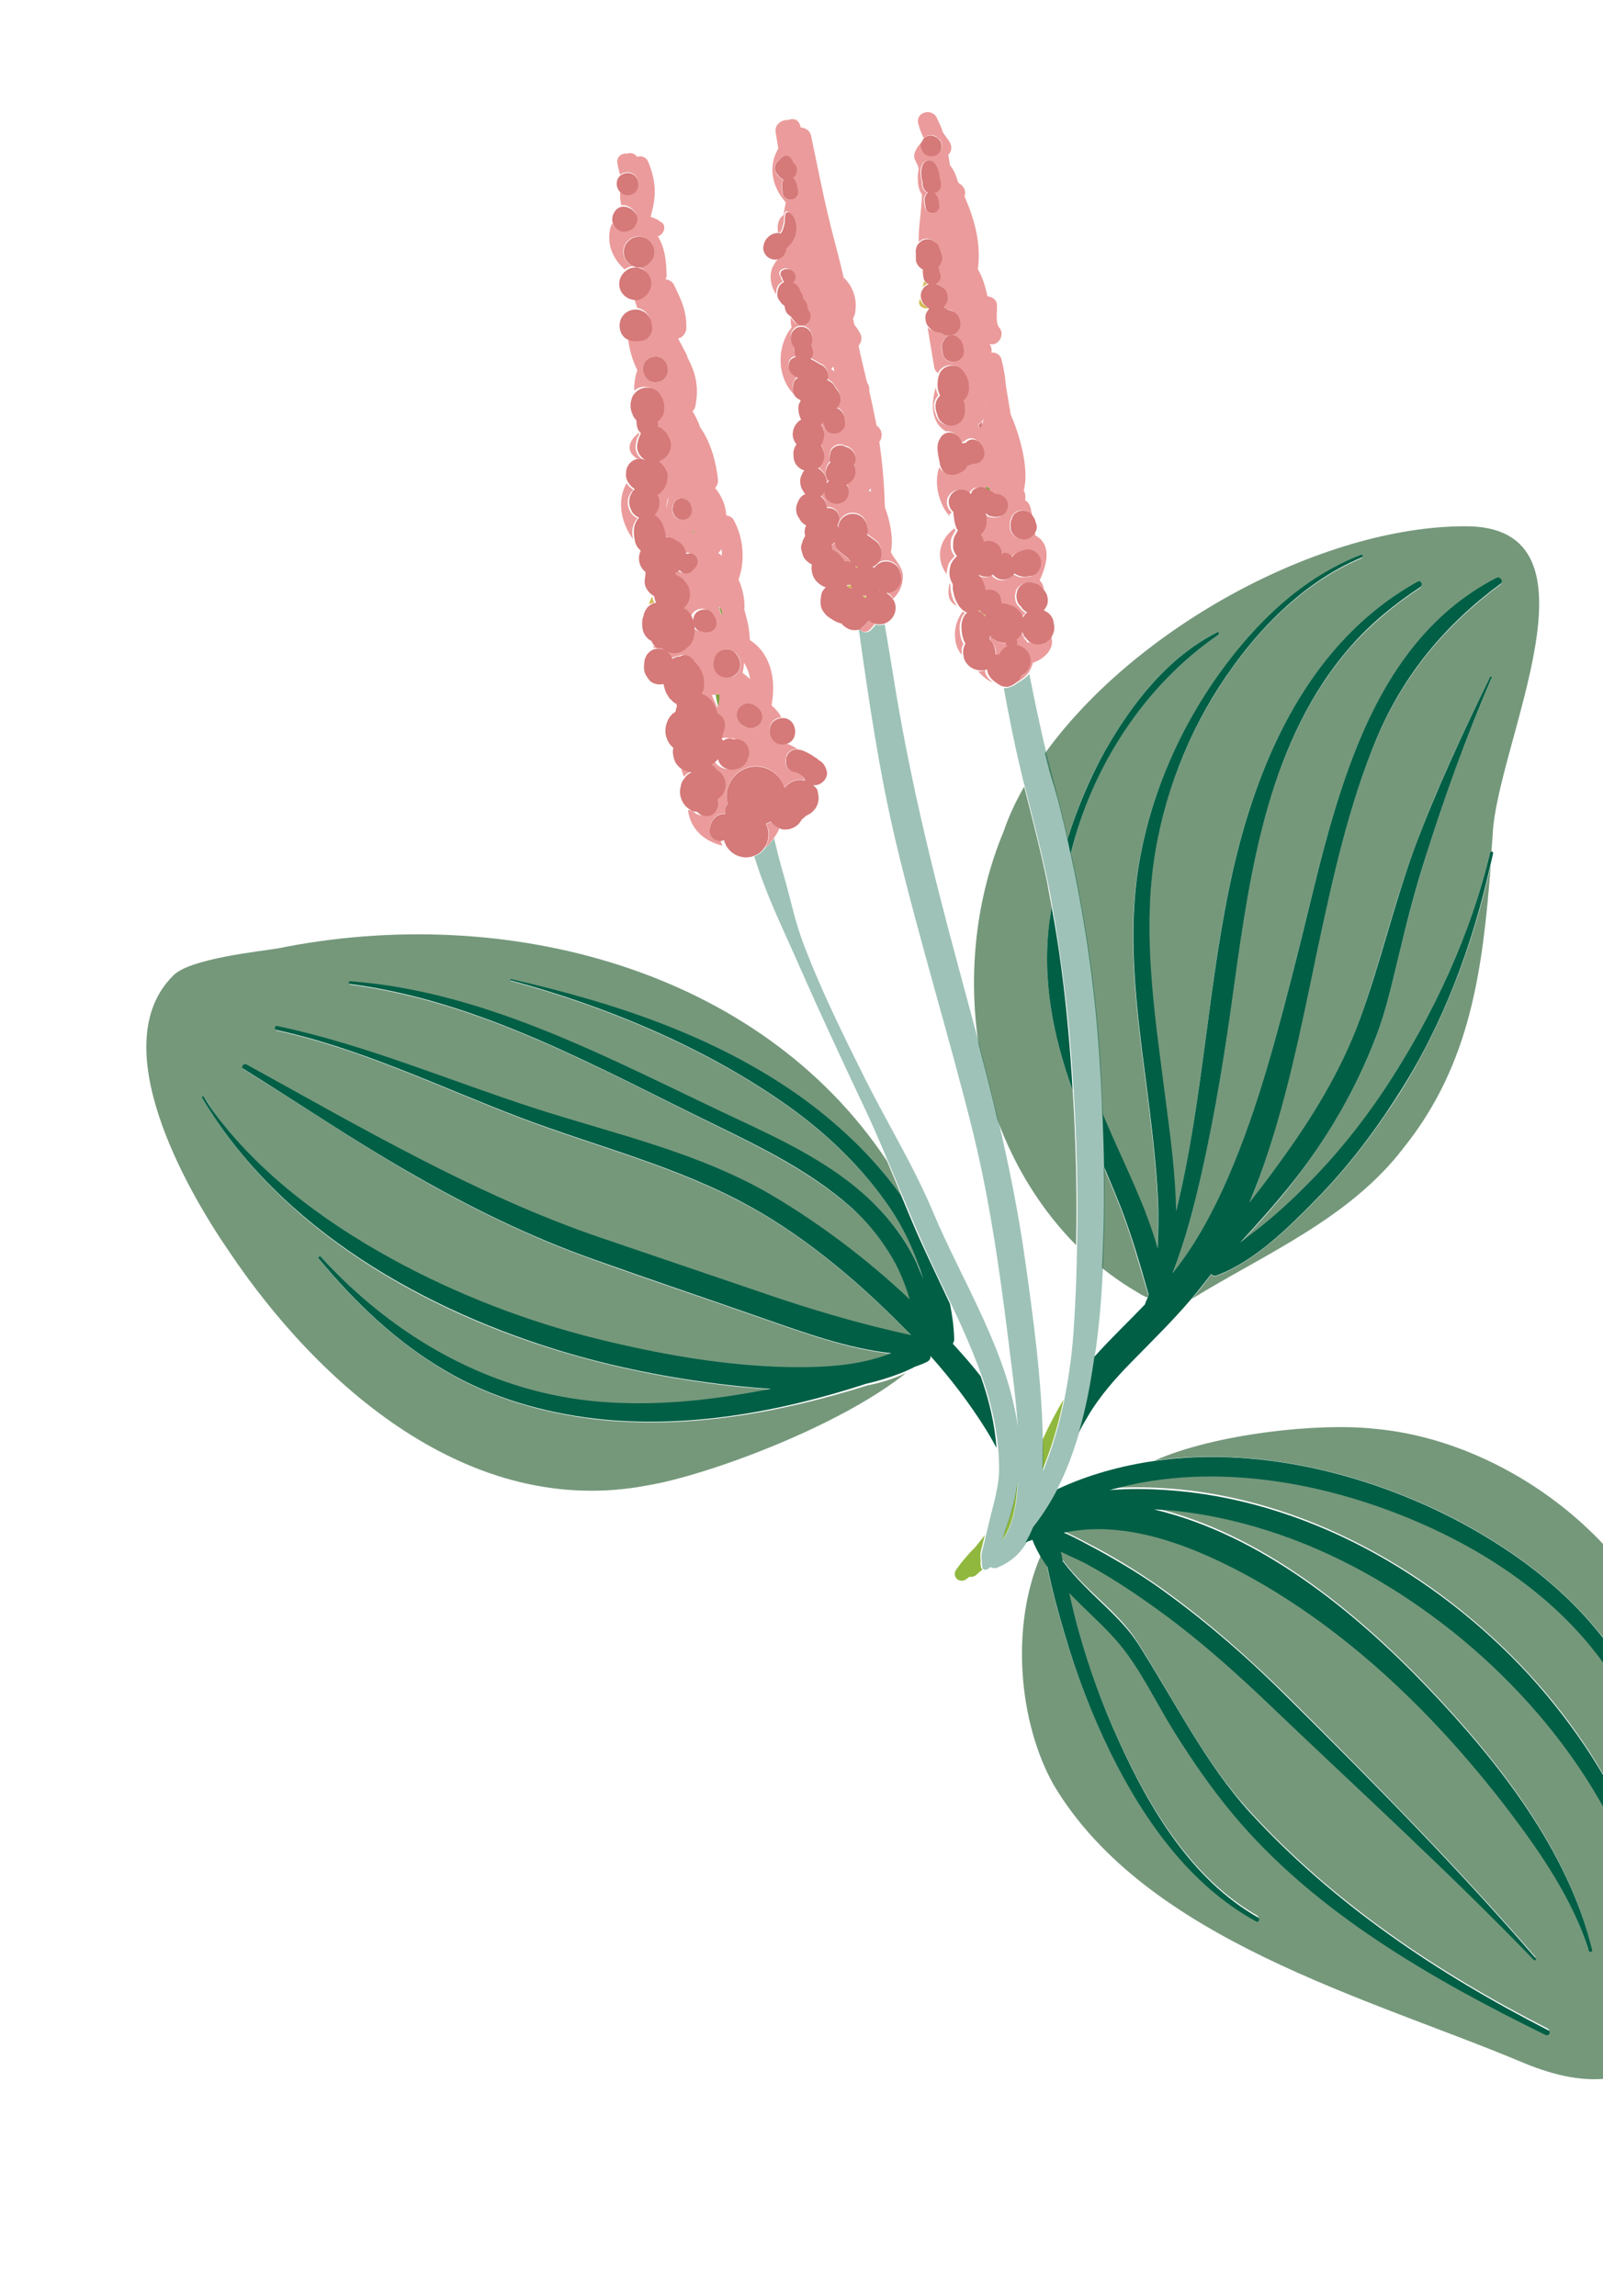 <?xml version="1.0" encoding="UTF-8"?> <svg xmlns="http://www.w3.org/2000/svg" width="125" height="179" viewBox="0 0 125 179" fill="none"><path d="M83.913 97.074C83.994 93.044 83.898 89.043 83.65 85.038C82.12 80.764 81.235 76.382 81.854 71.779C81.888 71.441 81.952 71.098 82.015 70.756C81.912 70.139 81.774 69.497 81.671 68.88C81.155 66.34 80.492 63.823 79.864 61.331C79.209 62.468 78.675 63.614 78.27 64.799C76.094 70.025 75.472 75.867 76.313 81.434C76.819 83.373 77.324 85.311 77.776 87.289C79.11 90.932 81.189 94.329 83.913 97.074Z" fill="#75987B"></path><path d="M83.238 65.449C83.981 63.029 84.948 60.693 86.161 58.557C88.235 54.888 91.068 51.243 94.91 49.302C95.023 49.253 95.111 49.419 95.003 49.497C89.228 53.423 85.124 59.758 83.493 66.614C84.672 72.034 85.445 77.552 85.767 83.085C85.856 84.338 85.915 85.597 85.946 86.86C86.103 87.256 86.284 87.618 86.441 88.015C87.721 90.972 89.364 94.109 90.242 97.375C90.305 96.126 90.334 94.853 90.274 93.594C90.13 90.569 89.746 87.552 89.362 84.536C88.604 78.744 87.802 72.688 88.885 66.889C89.86 61.713 91.982 56.888 95.04 52.602C97.877 48.624 101.459 45.125 106.11 43.32C106.222 43.271 106.286 43.472 106.173 43.521C101.205 45.591 97.246 49.907 94.507 54.473C91.793 59.004 90.063 64.186 89.709 69.469C89.282 75.218 90.26 80.883 90.964 86.533C91.275 89.109 91.605 91.802 91.69 94.475C93.882 85.743 94.141 76.64 96.142 67.849C98.158 58.965 102.221 50.041 110.508 45.423C110.782 45.256 110.974 45.677 110.729 45.839C108.771 47.133 106.911 48.652 105.336 50.426C98.916 57.721 97.469 67.838 96.183 77.113C95.51 81.937 94.75 86.775 93.676 91.546C93.1 94.058 92.43 96.737 91.433 99.259C91.438 99.288 91.438 99.288 91.414 99.323C91.463 99.254 91.541 99.181 91.59 99.112C93.307 96.922 94.613 94.439 95.728 91.897C98.177 86.323 99.637 80.431 101.131 74.564C103.788 64.093 106.056 50.577 116.678 45.115C116.957 44.978 117.236 45.384 116.996 45.575C112.724 48.736 109.451 52.636 107.348 57.578C105.1 62.907 103.865 68.701 102.664 74.338C101.39 80.258 100.219 86.253 98.151 91.944C97.927 92.585 97.668 93.203 97.408 93.82C98.206 92.811 98.998 91.772 99.757 90.709C102.261 87.27 104.551 83.625 105.992 79.609C107.581 75.206 108.625 70.622 110.273 66.209C111.954 61.639 113.998 57.251 116.164 52.871C116.213 52.803 116.311 52.847 116.291 52.91C114.311 57.5 112.566 62.231 111.101 67.007C110.338 69.49 109.669 71.987 109.064 74.505C108.551 76.674 108.073 78.868 107.247 80.969C105.712 84.971 103.496 88.694 100.894 92.089C99.578 93.789 98.154 95.386 96.691 96.93C97.146 96.582 97.606 96.263 98.056 95.886C99.387 94.817 100.674 93.666 101.888 92.436C104.261 90.015 106.419 87.389 108.238 84.548C111.785 79.032 114.635 72.968 116.163 66.582C116.183 66.518 116.237 66.479 116.296 66.469C116.339 66.009 116.354 65.554 116.397 65.093C116.691 58.008 125.675 40.952 114.212 41.028C103.072 41.05 88.613 48.846 81.48 58.737C81.647 59.373 81.78 59.985 81.976 60.617C82.482 62.193 82.874 63.818 83.238 65.449L83.238 65.449Z" fill="#75987B"></path><path d="M88.727 100.768C88.933 100.915 89.197 101.052 89.486 101.155C89.506 101.091 89.525 101.027 89.545 100.963C88.863 98.692 88.239 96.411 87.386 94.198C86.964 93.121 86.518 92.078 86.066 91.006C86.112 93.626 86.07 96.26 85.93 98.851C86.836 99.575 87.757 100.206 88.727 100.768L88.727 100.768Z" fill="#75987B"></path><path d="M102.618 93.55C100.45 95.755 97.808 98.372 94.88 99.466C94.709 99.525 94.548 99.461 94.44 99.358L94.415 99.393C93.951 100.044 93.451 100.671 92.918 101.274C98.64 97.749 105.219 95.017 109.431 89.511C114.73 82.916 115.606 75.522 116.252 67.472C114.826 73.75 112.554 79.838 109.091 85.31C107.198 88.254 105.07 91.056 102.618 93.55L102.618 93.55Z" fill="#75987B"></path><path d="M46.443 110.652C42.408 110.179 38.348 109.017 34.831 106.948C30.976 104.664 27.723 101.645 24.91 98.19C24.831 98.082 24.988 97.935 25.066 98.043C30.829 104.326 38.387 108.708 47.011 109.349C51.442 109.664 55.829 109.171 60.157 108.326C59.3 108.258 58.443 108.19 57.616 108.117C53.189 107.65 48.732 106.826 44.447 105.58C33.246 102.351 21.872 95.92 15.803 85.641C15.759 85.558 15.896 85.475 15.94 85.558C16.264 86.047 16.558 86.541 16.906 86.997C20.67 91.984 26.078 95.79 31.55 98.709C36.62 101.394 42.056 103.383 47.649 104.682C52.174 105.736 56.807 106.531 61.444 106.631C64.23 106.678 67.046 106.539 69.537 105.548C66.124 105.183 62.681 103.918 59.571 102.838C55.143 101.283 50.667 99.798 46.264 98.21C41.351 96.465 36.678 94.166 32.167 91.57C27.689 88.997 23.427 86.086 19.019 83.382C18.784 83.24 19.033 82.926 19.263 83.039C28.183 87.978 37.187 93.236 46.86 96.539C51.185 98.02 55.504 99.472 59.829 100.952C63.547 102.233 67.259 103.302 71.084 104.142C67.399 100.35 63.195 96.704 58.6 94.152C52.938 90.992 46.674 89.474 40.645 87.191C34.356 84.801 28.204 81.784 21.592 80.354C21.372 80.3 21.44 79.987 21.66 80.04C28.58 81.509 35.056 84.291 41.761 86.461C48.049 88.489 54.626 89.894 60.362 93.313C64.12 95.553 67.75 98.298 70.979 101.351C70.699 100.401 70.331 99.466 69.885 98.605C68.993 96.882 67.768 95.335 66.288 94.073C63.182 91.392 59.523 89.558 55.839 87.758C46.728 83.304 37.524 78.11 27.333 76.766C27.182 76.761 27.201 76.516 27.358 76.55C38.155 77.37 47.874 82.75 57.479 87.273C61.148 88.984 64.988 90.818 67.938 93.646C69.413 95.06 70.682 96.69 71.54 98.569C71.722 98.932 71.883 99.358 72.045 99.783C71.393 97.688 70.451 95.671 69.142 93.807C66.927 90.674 64.105 88.066 60.965 85.904C54.65 81.555 47.22 78.48 39.849 76.483C39.785 76.463 39.829 76.365 39.893 76.385C47.773 78.176 55.555 80.649 62.203 85.365C65.216 87.488 68.112 90.174 70.322 93.277C69.925 92.347 69.562 91.441 69.165 90.511C59.234 75.564 39.453 70.328 21.666 73.939C20.227 74.18 14.762 74.732 13.505 76.06C8.117 81.401 14.427 92.576 17.858 97.558C24.779 107.875 36.553 118.498 50.536 115.795C55.03 115.043 65.335 111.295 70.635 107.056C69.68 107.487 68.677 107.806 67.624 108.013C60.824 110.147 53.495 111.465 46.444 110.652L46.443 110.652Z" fill="#75987B"></path><path d="M132.786 147.845C132.717 147.615 132.614 147.36 132.545 147.13C131.594 144.33 130.573 141.481 129.533 138.695C128.547 136.052 127.439 133.399 125.944 130.961C122.757 125.817 117.834 122.021 112.411 119.395C104.623 115.625 94.887 113.57 86.481 116.034C87.941 115.91 89.424 115.934 90.859 116.026C101.666 116.724 111.885 122.563 119.147 130.408C122.758 134.303 125.768 138.933 127.715 143.892C129.505 148.454 130.684 153.874 129.816 158.791C129.772 159.07 129.287 159.061 129.297 158.757C129.316 157.425 129.364 156.088 129.289 154.742C128.538 143.754 121.646 133.794 113.244 127.077C108.952 123.628 104.049 120.855 98.754 119.174C96.203 118.363 93.573 117.807 90.909 117.588C90.571 117.554 90.268 117.544 89.935 117.54C98.201 119.478 105.541 125.437 111.288 131.451C116.747 137.181 122.182 144.033 124.097 151.866C124.127 152.042 123.896 152.111 123.838 151.94C122.65 148.092 120.16 144.402 117.759 141.24C112.176 133.869 105.194 126.975 96.999 122.578C93.546 120.71 89.622 119.102 85.632 119.075C84.696 119.081 83.805 119.17 82.899 119.351C83.815 119.772 84.712 120.256 85.54 120.691C87.332 121.66 89.052 122.731 90.698 123.905C94.201 126.429 97.464 129.326 100.507 132.35C107.102 138.916 113.614 145.527 119.71 152.54C119.789 152.648 119.627 152.765 119.549 152.658C113.051 145.954 106.104 139.627 99.342 133.149C96.319 130.242 93.198 127.473 89.768 125.027C88.122 123.853 86.393 122.723 84.6 121.754C83.973 121.437 83.317 121.124 82.665 120.84C82.705 121.075 82.749 121.339 82.818 121.57C83.323 122.24 83.881 122.871 84.499 123.493C85.915 124.917 87.59 126.267 88.659 127.961C91.482 132.38 93.846 137.3 97.423 141.171C103.999 148.344 112.063 153.76 120.679 158.146C120.943 158.283 120.699 158.626 120.468 158.513C111.617 154.166 102.467 148.933 96.047 141.25C94.347 139.209 92.866 137.041 91.464 134.799C90.102 132.611 88.925 130.09 87.293 128.099C86.156 126.718 84.671 125.427 83.324 124.052C83.55 125.041 83.781 126.059 84.065 127.038C84.88 129.922 85.895 132.741 87.136 135.463C89.534 140.769 92.829 146.379 98.036 149.342C98.237 149.46 98.109 149.783 97.909 149.666C92.697 146.854 89.079 141.661 86.515 136.443C85.049 133.457 83.862 130.334 82.934 127.137C82.443 125.467 81.977 123.764 81.628 122.04C81.466 121.796 81.305 121.551 81.143 121.306C78.757 126.9 79.462 134.362 82.169 139.163C89.39 151.273 106.78 155.761 118.737 160.796C129.615 165.348 132.611 157.266 132.747 147.791C132.791 147.874 132.791 147.874 132.786 147.845L132.786 147.845Z" fill="#75987B"></path><path d="M130.652 130.049C127.879 120.155 117.322 112.288 107.175 111.389C102.836 110.907 94.767 111.775 90.044 113.864C98.69 112.658 108.089 115.223 115.387 119.497C120.379 122.437 124.774 126.322 127.48 131.486C130.064 136.459 131.047 141.972 132.833 147.23C132.834 140.918 131.634 134.112 130.652 130.049Z" fill="#75987B"></path><path d="M76.472 107.289C75.781 106.408 75.036 105.566 74.296 104.754C74.369 104.651 74.433 104.49 74.403 104.313C74.373 103.412 74.255 102.526 74.078 101.65C73.279 99.941 72.45 98.238 71.68 96.525C71.195 95.428 70.739 94.327 70.282 93.225C68.072 90.122 65.176 87.436 62.163 85.313C55.491 80.632 47.704 78.13 39.853 76.333C39.789 76.314 39.78 76.436 39.809 76.431C47.18 78.429 54.61 81.504 60.925 85.853C64.065 88.015 66.887 90.623 69.103 93.755C70.446 95.644 71.353 97.636 72.005 99.732C71.844 99.306 71.657 98.914 71.5 98.518C70.647 96.667 69.373 95.008 67.898 93.594C64.948 90.766 61.108 88.932 57.439 87.221C47.805 82.703 38.116 77.319 27.318 76.498C27.166 76.493 27.142 76.709 27.294 76.714C37.514 78.053 46.694 83.282 55.799 87.707C59.483 89.506 63.137 91.311 66.248 94.021C67.698 95.288 68.924 96.835 69.845 98.553C70.291 99.415 70.659 100.35 70.939 101.299C67.71 98.246 64.08 95.502 60.323 93.261C54.557 89.848 48.01 88.437 41.721 86.409C35.016 84.24 28.541 81.458 21.621 79.989C21.4 79.935 21.366 80.273 21.552 80.302C28.164 81.732 34.316 84.749 40.605 87.139C46.634 89.422 52.898 90.941 58.561 94.1C63.155 96.653 67.393 100.322 71.044 104.09C67.219 103.251 63.507 102.181 59.789 100.901C55.465 99.42 51.145 97.969 46.82 96.488C37.147 93.184 28.139 87.897 19.224 82.987C18.993 82.874 18.744 83.188 18.979 83.33C23.358 86.04 27.62 88.95 32.127 91.518C36.639 94.115 41.311 96.413 46.224 98.158C50.656 99.741 55.103 101.232 59.531 102.786C62.641 103.866 66.084 105.132 69.498 105.497C67.006 106.488 64.19 106.627 61.404 106.58C56.767 106.48 52.105 105.69 47.609 104.63C42.016 103.332 36.609 101.337 31.51 98.657C26.043 95.767 20.63 91.932 16.866 86.945C16.518 86.49 16.195 86 15.9 85.506C15.856 85.423 15.719 85.506 15.763 85.589C21.827 95.839 33.231 102.265 44.407 105.529C48.693 106.774 53.149 107.599 57.576 108.066C58.404 108.139 59.266 108.236 60.118 108.275C55.789 109.12 51.437 109.637 46.971 109.297C38.377 108.652 30.794 104.304 25.026 97.991C24.948 97.883 24.762 98.035 24.87 98.138C27.712 101.588 30.941 104.642 34.791 106.896C38.309 108.965 42.369 110.128 46.404 110.6C53.455 111.413 60.755 110.101 67.57 107.873C68.588 107.642 69.592 107.323 70.581 106.916C70.776 106.823 71.002 106.725 71.197 106.632C71.251 106.592 71.335 106.548 71.393 106.538C71.707 106.426 71.99 106.318 72.269 106.18C72.495 106.082 72.583 105.886 72.553 105.71C74.151 107.496 75.621 109.425 76.9 111.475C77.189 111.94 77.449 112.41 77.709 112.88C77.566 110.941 77.104 109.086 76.472 107.289L76.472 107.289Z" fill="#005F45"></path><path d="M79.252 116.155C79.062 117.183 78.779 118.197 78.407 119.226C78.324 119.451 78.256 119.765 78.129 120.088C79.073 118.873 79.287 116.904 79.345 115.445C79.321 115.66 79.296 115.876 79.243 116.096L79.248 116.126C79.277 116.121 79.252 116.155 79.252 116.155Z" fill="#90B83E"></path><path d="M81.288 114.606C82.016 112.823 82.554 110.981 82.934 109.106C82.347 110.11 81.795 111.138 81.311 112.216C81.311 112.941 81.297 113.758 81.288 114.606L81.288 114.606Z" fill="#90B83E"></path><path d="M76.516 121.987C76.428 122.183 76.462 121.845 76.472 121.723C76.457 121.453 76.422 121.248 76.471 120.998C76.579 120.557 76.686 120.116 76.794 119.676C76.544 119.989 76.299 120.332 76.021 120.651C75.502 121.16 75.022 121.724 74.582 122.341C74.166 122.924 74.843 123.536 75.4 123.08C75.454 123.041 75.532 122.967 75.586 122.928C75.772 122.957 75.978 122.923 76.135 122.776C76.291 122.629 76.448 122.482 76.609 122.364C76.501 122.261 76.448 122.119 76.516 121.987L76.516 121.987Z" fill="#90B83E"></path><path d="M95.004 49.495C95.112 49.416 95.018 49.221 94.911 49.299C91.068 51.241 88.236 54.886 86.162 58.555C84.954 60.72 83.986 63.056 83.238 65.446C83.332 65.823 83.395 66.205 83.489 66.582C85.154 59.75 89.258 53.416 95.004 49.495Z" fill="#005F45"></path><path d="M83.643 85.012C83.554 83.396 83.435 81.785 83.282 80.15C82.996 76.996 82.588 73.834 82.008 70.73C81.945 71.072 81.91 71.41 81.847 71.753C81.233 76.386 82.113 80.738 83.643 85.012Z" fill="#005F45"></path><path d="M116.185 66.516C114.657 72.903 111.811 78.996 108.26 84.483C106.411 87.329 104.288 89.979 101.91 92.37C100.696 93.6 99.439 94.747 98.078 95.82C97.623 96.168 97.168 96.516 96.713 96.864C98.171 95.291 99.595 93.694 100.916 92.023C103.553 88.653 105.734 84.905 107.269 80.904C108.095 78.802 108.549 76.643 109.086 74.439C109.691 71.922 110.331 69.429 111.123 66.941C112.618 62.161 114.333 57.434 116.313 52.845C116.362 52.776 116.23 52.708 116.186 52.806C114.049 57.18 112.005 61.569 110.295 66.143C108.677 70.551 107.632 75.135 106.014 79.543C104.543 83.564 102.283 87.204 99.779 90.643C99.02 91.706 98.228 92.745 97.43 93.754C97.689 93.137 97.944 92.49 98.173 91.878C100.27 86.182 101.441 80.188 102.686 74.272C103.887 68.635 105.146 62.807 107.37 57.513C109.448 52.605 112.716 48.675 117.018 45.509C117.258 45.318 116.979 44.912 116.7 45.049C106.078 50.511 103.81 64.028 101.153 74.498C99.659 80.365 98.169 86.262 95.749 91.831C94.635 94.373 93.329 96.857 91.612 99.046C91.563 99.115 91.485 99.189 91.436 99.257C91.431 99.228 91.431 99.228 91.455 99.194C92.452 96.671 93.121 93.992 93.698 91.48C94.772 86.71 95.537 81.901 96.205 77.048C97.491 67.773 98.938 57.655 105.358 50.36C106.904 48.591 108.793 47.067 110.751 45.773C110.995 45.611 110.804 45.19 110.53 45.357C102.243 49.975 98.185 58.929 96.164 67.783C94.162 76.574 93.875 85.682 91.712 94.409C91.656 91.731 91.326 89.038 90.986 86.468C90.277 80.788 89.328 75.118 89.731 69.404C90.114 64.115 91.815 58.938 94.529 54.407C97.273 49.871 101.227 45.525 106.195 43.455C106.308 43.406 106.244 43.206 106.131 43.255C101.51 45.055 97.928 48.553 95.062 52.536C92.004 56.823 89.882 61.647 88.907 66.824C87.823 72.622 88.626 78.679 89.384 84.471C89.768 87.487 90.152 90.503 90.296 93.529C90.355 94.787 90.327 96.06 90.264 97.309C89.361 94.078 87.743 90.906 86.463 87.949C86.306 87.553 86.124 87.191 85.968 86.794C86.017 88.175 86.072 89.585 86.093 90.971C86.544 92.043 86.99 93.086 87.412 94.163C88.266 96.375 88.918 98.652 89.571 100.928C89.552 100.992 89.532 101.056 89.513 101.119C89.425 101.315 89.337 101.511 89.278 101.702C87.967 103.069 86.611 104.353 85.339 105.774C85.061 107.723 84.7 109.716 84.124 111.685C84.349 111.224 84.608 110.788 84.867 110.352C85.787 108.809 86.98 107.462 88.218 106.198C89.843 104.537 91.453 102.969 92.916 101.244C93.42 100.646 93.919 100.019 94.413 99.363L94.437 99.329C94.545 99.431 94.707 99.495 94.878 99.436C97.835 98.337 100.448 95.725 102.616 93.52C105.067 91.026 107.195 88.224 109.059 85.285C112.556 79.838 114.8 73.754 116.22 67.447C116.289 67.133 116.362 66.849 116.43 66.536C116.445 66.443 116.376 66.394 116.313 66.374C116.288 66.409 116.205 66.453 116.185 66.516L116.185 66.516Z" fill="#005F45"></path><path d="M115.392 119.526C108.093 115.252 98.69 112.658 90.048 113.893C87.424 114.272 84.854 114.974 82.445 116.102C81.898 117.16 81.276 118.139 80.552 119.046C80.381 119.467 80.205 119.859 79.97 120.26C80.137 120.172 80.338 120.108 80.509 120.05C80.681 120.534 80.941 121.004 81.195 121.445C81.357 121.689 81.519 121.934 81.681 122.179C82.029 123.902 82.496 125.606 82.987 127.275C83.914 130.472 85.101 133.595 86.567 136.581C89.132 141.799 92.744 146.963 97.961 149.804C98.162 149.921 98.289 149.598 98.088 149.481C92.881 146.517 89.587 140.908 87.189 135.602C85.948 132.88 84.932 130.06 84.118 127.177C83.828 126.168 83.602 125.179 83.376 124.19C84.694 125.57 86.208 126.857 87.345 128.237C88.977 130.229 90.154 132.75 91.517 134.938C92.919 137.179 94.399 139.347 96.1 141.388C102.49 149.076 111.67 154.305 120.521 158.652C120.751 158.764 120.996 158.421 120.731 158.284C112.11 153.868 104.052 148.483 97.475 141.309C93.923 137.404 91.53 132.489 88.711 128.099C87.613 126.41 85.938 125.06 84.551 123.631C83.934 123.01 83.375 122.378 82.87 121.708C82.831 121.473 82.787 121.209 82.718 120.978C83.374 121.291 84.026 121.575 84.653 121.893C86.445 122.861 88.141 123.967 89.821 125.165C93.245 127.582 96.371 130.38 99.394 133.287C106.151 139.736 113.099 146.063 119.601 152.796C119.675 152.874 119.841 152.786 119.763 152.678C113.662 145.636 107.184 139.05 100.559 132.488C97.511 129.435 94.253 126.567 90.75 124.043C89.099 122.84 87.356 121.803 85.592 120.83C84.764 120.394 83.863 119.881 82.952 119.49C83.858 119.308 84.778 119.214 85.684 119.214C89.675 119.24 93.603 120.878 97.051 122.717C105.251 127.143 112.229 134.008 117.811 141.378C120.212 144.54 122.702 148.23 123.89 152.078C123.949 152.249 124.208 152.176 124.15 152.005C122.235 144.171 116.8 137.32 111.341 131.589C105.593 125.575 98.288 119.641 89.987 117.678C90.32 117.683 90.629 117.722 90.962 117.726C93.625 117.945 96.255 118.501 98.807 119.312C104.067 120.969 108.975 123.771 113.296 127.215C121.699 133.933 128.59 143.893 129.342 154.88C129.446 156.222 129.368 157.564 129.35 158.895C129.34 159.199 129.825 159.208 129.869 158.929C130.742 154.042 129.558 148.593 127.768 144.03C125.82 139.071 122.786 134.476 119.199 130.546C111.932 122.672 101.719 116.862 90.912 116.164C89.477 116.072 87.993 116.049 86.534 116.172C94.974 113.733 104.705 115.758 112.464 119.533C117.857 122.164 122.81 125.955 125.996 131.1C127.486 133.508 128.565 136.166 129.586 138.834C130.626 141.619 131.67 144.434 132.598 147.269C132.667 147.499 132.77 147.753 132.838 147.983C132.843 148.013 132.843 148.013 132.878 148.037C132.946 148.086 133.088 148.032 133.068 147.915C133.01 147.743 132.951 147.572 132.892 147.401C131.106 142.143 130.157 136.654 127.539 131.657C124.774 126.321 120.384 122.466 115.392 119.526L115.392 119.526Z" fill="#005F45"></path><path d="M77.3 38.239C77.187 38.106 77.073 37.974 76.941 37.905C76.891 37.974 76.872 38.038 76.823 38.107C76.921 38.151 76.99 38.2 77.059 38.249C77.147 38.234 77.236 38.22 77.3 38.239Z" fill="#7EA43F"></path><path d="M77.014 37.803C77.041 37.766 77.046 37.798 77.014 37.803V37.803Z" fill="#7EA43F"></path><path d="M76.529 33.294C76.548 33.23 76.568 33.166 76.592 33.132C76.578 33.044 76.568 32.984 76.553 32.896C76.474 32.97 76.396 33.044 76.317 33.117C76.332 33.206 76.322 33.329 76.337 33.417C76.386 33.349 76.47 33.304 76.529 33.294L76.529 33.294Z" fill="#D57979"></path><path opacity="0.38" fill-rule="evenodd" clip-rule="evenodd" d="M80.55 119.02C81.274 118.113 81.924 117.129 82.443 116.076C83.152 114.719 83.689 113.24 84.134 111.746C84.681 109.782 85.071 107.784 85.349 105.835C85.373 105.619 85.427 105.399 85.451 105.183C85.739 103.112 85.904 101.031 86.005 98.93C86.141 96.31 86.159 93.71 86.142 91.086C86.121 89.7 86.067 88.29 86.017 86.909C85.957 85.65 85.893 84.363 85.838 83.134C85.516 77.601 84.743 72.083 83.564 66.663C83.471 66.286 83.407 65.904 83.314 65.527C82.951 63.897 82.528 62.276 82.101 60.627C81.939 60.02 81.772 59.383 81.605 58.747C81.109 56.685 80.672 54.614 80.264 52.539C80.216 52.607 80.137 52.681 80.059 52.754C79.795 52.98 79.55 53.141 79.3 53.274C79.3 53.274 79.271 53.279 79.276 53.308C79.007 53.504 78.61 53.661 78.277 53.656C78.656 55.737 79.068 57.842 79.564 59.904C79.677 60.398 79.79 60.892 79.938 61.411C80.571 63.933 81.229 66.42 81.745 68.961C81.877 69.573 81.985 70.219 82.089 70.836C82.639 73.945 83.048 77.108 83.363 80.256C83.511 81.862 83.63 83.473 83.724 85.118C83.972 89.124 84.072 93.153 83.987 97.154C83.964 99.181 83.877 101.189 83.756 103.172C83.645 105.214 83.377 107.222 82.981 109.19C82.601 111.066 82.063 112.908 81.335 114.69C81.374 113.838 81.358 113.026 81.329 112.306C81.324 112.276 81.319 112.247 81.319 112.247C81.227 107.551 80.578 102.768 79.923 98.136C79.407 94.508 78.684 90.914 77.845 87.34C77.368 85.397 76.887 83.424 76.382 81.485C75.822 79.404 75.262 77.324 74.707 75.272C72.651 67.674 70.814 60.13 69.6 52.33C69.398 51.126 69.196 49.922 68.99 48.688C68.931 48.698 68.872 48.707 68.814 48.717C68.637 48.747 68.456 48.747 68.295 48.683C68.172 48.855 68.045 48.997 67.888 49.144C67.629 49.399 67.13 49.301 67.051 49.012C67.022 49.017 66.992 49.022 66.963 49.027C67.75 54.633 68.567 60.234 69.883 65.752C71.7 73.36 74.041 80.85 75.916 88.448C77.375 94.456 78.143 100.488 78.891 106.583C79.093 108.15 79.26 109.692 79.369 111.245C78.562 105.34 75.023 99.892 72.762 94.503C71.305 91.032 69.305 87.743 67.594 84.375C65.824 80.836 64.049 77.268 62.641 73.547C61.999 71.873 61.625 70.003 61.125 68.275C60.84 67.296 60.59 66.341 60.364 65.352C60.168 65.626 59.938 65.876 59.674 66.102C59.454 66.41 59.16 66.641 58.817 66.758C59.755 69.833 61.157 72.618 62.432 75.545C63.943 78.977 65.541 82.393 67.135 85.781C67.875 87.318 68.562 88.894 69.219 90.475C69.616 91.405 69.979 92.311 70.377 93.241C70.833 94.342 71.289 95.444 71.774 96.54C72.515 98.258 73.344 99.962 74.172 101.665C75.055 103.511 75.884 105.395 76.566 107.305C77.204 109.131 77.665 110.986 77.838 112.92C77.882 113.366 77.892 113.787 77.907 114.237C77.957 115.799 77.488 117.146 77.117 118.718C77.049 119.032 76.956 119.379 76.888 119.693C76.78 120.134 76.673 120.574 76.565 121.015C76.516 121.265 76.521 121.475 76.566 121.74C76.585 121.857 76.522 122.2 76.61 122.004C76.571 122.132 76.596 122.279 76.698 122.352C76.762 122.371 76.826 122.391 76.914 122.376C77.026 122.327 77.134 122.249 77.242 122.17C77.408 122.263 77.624 122.288 77.82 122.194C78.808 121.787 79.542 121.121 80.061 120.249C80.207 119.862 80.378 119.441 80.55 119.02L80.55 119.02ZM79.376 115.441C79.319 116.9 79.104 118.869 78.16 120.084C78.253 119.736 78.356 119.447 78.439 119.222C78.81 118.193 79.094 117.179 79.284 116.151C79.279 116.122 79.308 116.117 79.303 116.087C79.298 115.877 79.352 115.656 79.376 115.441Z" fill="#005F45"></path><path d="M56.124 54.102C56.007 54.122 55.894 54.171 55.801 54.156C55.855 54.48 55.934 54.769 55.988 55.092C56.115 54.769 56.149 54.43 56.124 54.102Z" fill="#7EA43F"></path><path d="M56.313 47.638C56.264 47.525 56.219 47.442 56.17 47.329C56.146 47.363 56.116 47.368 56.092 47.403C56.151 47.574 56.21 47.745 56.274 47.946C56.279 47.976 56.288 48.035 56.293 48.064C56.308 47.971 56.352 47.873 56.367 47.78C56.327 47.726 56.318 47.667 56.313 47.638Z" fill="#7EA43F"></path><path d="M54.014 41.315C54.029 41.404 54.019 41.527 54.039 41.645C54.063 41.611 54.118 41.572 54.142 41.537C54.098 41.453 54.053 41.37 54.014 41.315Z" fill="#7EA43F"></path><path d="M75.132 50.194C75.092 50.14 75.053 50.086 75.043 50.028C74.906 49.749 74.862 49.484 74.842 49.185C74.798 48.74 74.866 48.426 75.067 48C75.111 47.902 75.194 47.858 75.272 47.785C75.174 47.741 75.081 47.726 75.007 47.648C75.012 47.677 75.012 47.677 75.047 47.702C74.631 48.285 74.411 48.956 74.475 49.7C74.515 50.297 74.706 50.718 75.005 51.061C74.99 50.973 75.005 50.88 74.99 50.791C74.96 50.615 75.014 50.395 75.132 50.194L75.132 50.194Z" fill="#EB9B9B"></path><path fill-rule="evenodd" clip-rule="evenodd" d="M74.2 39.933C73.812 39.606 73.714 39.018 74.008 38.607C74.375 38.092 75.182 38.048 75.57 38.557C75.584 38.464 75.628 38.366 75.677 38.297C75.848 38.057 76.079 37.988 76.353 38.003C76.504 38.008 76.666 38.071 76.828 38.135C76.847 38.071 76.896 38.002 76.945 37.934C77.077 38.002 77.19 38.134 77.303 38.267C77.215 38.281 77.156 38.291 77.097 38.301C77.166 38.35 77.234 38.399 77.298 38.418C77.367 38.467 77.435 38.516 77.469 38.541C77.499 38.536 77.504 38.565 77.533 38.56C77.592 38.55 77.621 38.545 77.685 38.565C77.837 38.57 77.998 38.633 78.106 38.736C78.312 38.883 78.434 39.074 78.474 39.309C78.528 39.632 78.401 39.955 78.161 40.146C77.951 40.332 77.74 40.337 77.5 40.347C77.29 40.352 77.04 40.304 76.863 40.152C76.829 40.127 76.79 40.074 76.756 40.049C76.829 40.309 76.878 40.602 76.805 40.886C76.742 41.229 76.605 41.494 76.37 41.714C76.487 41.876 76.551 42.077 76.62 42.307C76.674 42.267 76.762 42.253 76.821 42.243C77.35 42.154 77.928 42.541 77.987 43.075C77.996 43.133 78.006 43.192 77.987 43.256C78.041 43.216 78.124 43.172 78.183 43.163C78.388 43.128 78.614 43.211 78.731 43.373C78.765 43.397 78.77 43.426 78.809 43.48C78.981 43.24 79.284 43.069 79.544 42.995C79.661 42.975 79.774 42.926 79.862 42.912C80.41 42.76 80.974 43.239 81.062 43.768C81.151 44.297 80.774 44.933 80.206 44.968C79.996 44.973 79.79 45.007 79.609 45.008C79.423 44.978 79.134 44.876 78.992 44.748C78.855 45.013 78.581 45.18 78.287 45.229C77.905 45.293 77.547 45.141 77.317 44.847C77.18 44.931 77.067 44.98 76.891 45.009C76.651 45.019 76.401 44.971 76.201 44.853C76.201 44.853 76.201 44.853 76.206 44.883C76.318 45.015 76.436 45.176 76.524 45.343C76.656 45.592 76.73 45.852 76.74 46.092C76.799 46.082 76.853 46.043 76.911 46.033C77.381 45.954 77.891 46.292 77.94 46.767C77.945 46.796 77.95 46.825 77.955 46.855C77.999 46.938 78.009 46.997 77.994 47.09C78.175 47.09 78.362 47.119 78.523 47.182C78.998 47.314 79.41 47.608 79.611 48.087C79.616 48.117 79.655 48.171 79.66 48.2C79.723 48.038 79.851 47.896 79.983 47.784C79.787 47.696 79.64 47.539 79.517 47.348C79.483 47.324 79.444 47.27 79.409 47.245C79.194 47.04 79.135 46.687 79.149 46.413C79.159 46.291 79.203 46.193 79.218 46.1C79.266 45.85 79.531 45.624 79.756 45.526C79.981 45.428 80.192 45.423 80.412 45.477C80.383 45.482 80.348 45.458 80.319 45.462C80.383 45.482 80.446 45.502 80.51 45.521C80.539 45.516 80.539 45.516 80.574 45.541C80.574 45.541 80.574 45.541 80.603 45.536C80.574 45.541 80.569 45.511 80.539 45.516C80.73 45.575 80.892 45.638 81.034 45.766C81.245 45.942 81.284 45.995 81.411 46.216C81.421 46.093 81.401 45.976 81.377 45.829C81.333 45.565 81.21 45.374 81.068 45.246C81.669 43.968 82.001 42.523 80.821 41.785C80.787 41.76 80.757 41.765 80.723 41.741C80.733 41.618 80.713 41.501 80.723 41.378C80.679 41.476 80.63 41.545 80.581 41.614C80.434 41.819 80.189 41.981 79.925 42.025C79.66 42.069 79.376 41.996 79.171 41.849C78.965 41.703 78.769 41.434 78.759 41.194C78.749 40.954 78.715 40.748 78.798 40.523C78.822 40.489 78.847 40.454 78.866 40.391C78.866 40.391 78.866 40.391 78.861 40.361C78.934 40.077 79.257 39.842 79.551 39.793C79.845 39.743 80.222 39.831 80.389 40.105C80.423 40.13 80.462 40.184 80.501 40.238C80.467 40.032 80.408 39.861 80.379 39.684C80.325 39.361 80.163 39.117 79.933 39.004C79.981 38.754 79.966 38.485 79.834 38.235C80.293 36.467 79.439 33.711 78.817 32.336C78.694 31.601 78.566 30.837 78.443 30.103C78.388 29.418 78.27 28.712 78.094 28.017C78.001 27.64 77.638 27.459 77.31 27.484C77.359 27.234 77.29 27.004 77.168 26.813C77.838 27.033 78.406 26.093 77.921 25.54C77.588 25.173 77.788 24.203 77.738 23.728C77.709 23.371 77.366 23.126 76.999 23.097C76.846 22.367 76.635 21.648 76.253 20.987C76.521 18.979 75.996 17.104 75.211 15.303C75.372 14.823 75.098 14.446 74.769 14.29C74.73 14.236 74.72 14.177 74.681 14.123C74.544 13.663 74.382 13.237 74.083 12.895C74.034 12.601 73.99 12.336 73.945 12.072C74.258 11.778 74.243 11.328 74.008 11.004C73.851 10.789 73.69 10.544 73.533 10.329C73.405 9.928 73.219 9.536 73.033 9.144C72.64 8.425 71.392 8.724 71.603 9.625C71.706 10.061 71.858 10.428 72.04 10.79C72.294 10.506 72.676 10.442 73.014 10.657C73.083 10.706 73.161 10.814 73.259 10.858C73.47 11.034 73.475 11.426 73.392 11.651C73.284 11.911 73.044 12.102 72.78 12.146C72.486 12.195 72.197 12.093 72.04 11.877C71.888 11.691 71.771 11.349 71.883 11.118C71.692 11.241 71.546 11.447 71.433 11.677C71.296 11.941 71.218 12.196 71.355 12.475C71.483 12.695 71.546 12.896 71.645 13.121C71.493 13.841 71.553 14.737 71.896 15.163C71.867 16.436 71.613 17.626 71.639 18.86C71.668 18.855 71.663 18.826 71.692 18.821C71.898 18.605 72.339 18.532 72.603 18.669C72.833 18.781 73.069 18.923 73.142 19.182C73.191 19.295 73.211 19.412 73.26 19.525C73.309 19.638 73.334 19.785 73.383 19.897C73.451 20.127 73.353 20.445 73.207 20.651C73.182 20.686 73.158 20.72 73.104 20.759C73.168 20.96 73.237 21.19 73.271 21.395C73.349 21.684 73.154 21.959 72.904 22.091C72.933 22.086 72.968 22.111 72.968 22.111C73.129 22.174 73.267 22.272 73.433 22.365C73.874 22.654 73.953 23.305 73.659 23.716C73.61 23.785 73.557 23.824 73.508 23.893C73.542 23.917 73.606 23.937 73.64 23.961C73.709 24.01 73.806 24.054 73.846 24.108C73.909 24.127 73.973 24.147 74.037 24.166C74.316 24.21 74.531 24.416 74.693 24.661C74.732 24.714 74.742 24.773 74.747 24.803C74.86 25.116 74.855 25.449 74.66 25.723C74.513 25.929 74.293 26.056 74.058 26.096C73.793 26.14 73.538 26.062 73.333 25.915C73.269 25.895 73.205 25.876 73.112 25.861C72.868 25.842 72.642 25.759 72.402 25.588C72.368 25.563 72.363 25.534 72.329 25.509C72.501 26.538 72.678 27.595 72.85 28.623C72.884 28.829 73.002 28.99 73.139 29.088C73.447 28.402 74.446 28.235 74.941 28.847C75.289 29.302 75.505 29.87 75.417 30.428C75.378 30.737 75.212 31.006 75.001 31.192C75.099 31.418 75.104 31.628 75.114 31.868C75.134 32.167 75.115 32.412 74.919 32.686C74.748 32.926 74.503 33.088 74.209 33.137C73.915 33.186 73.631 33.113 73.391 32.942C73.151 32.77 73.019 32.521 72.941 32.232C72.872 32.002 72.808 31.801 72.827 31.556C72.842 31.282 72.979 31.018 73.16 30.836L73.155 30.807C73.062 30.611 72.998 30.41 72.963 30.205C72.871 30.552 72.802 30.866 72.768 31.204C72.632 32.374 73.054 33.27 73.779 33.632C74.014 33.593 74.268 33.671 74.479 33.847C74.685 33.993 74.842 34.209 74.915 34.468C74.974 34.459 75.062 34.444 75.15 34.429L75.18 34.424C75.282 34.316 75.444 34.199 75.591 34.174C75.855 34.13 76.115 34.237 76.267 34.423C76.267 34.423 76.272 34.453 76.306 34.477C76.414 34.58 76.497 34.717 76.551 34.859C76.659 35.143 76.649 35.447 76.483 35.716C76.361 35.887 76.141 36.015 75.935 36.049C75.876 36.059 75.817 36.069 75.754 36.049C75.67 36.093 75.558 36.143 75.44 36.162C75.411 36.167 75.411 36.167 75.411 36.167C75.382 36.172 75.382 36.172 75.352 36.177C75.352 36.177 75.352 36.177 75.323 36.182C75.274 36.251 75.254 36.314 75.206 36.383C75.113 36.549 74.946 36.638 74.78 36.726C74.29 37.049 73.526 36.996 73.247 36.408C72.944 37.305 72.993 38.323 73.513 39.444C73.656 39.753 73.852 40.022 74.072 40.257C74.062 40.198 74.048 40.11 74.038 40.051C74.19 40.056 74.175 39.968 74.2 39.933L74.2 39.933ZM74.359 17.621L74.365 17.652C74.365 17.652 74.365 17.652 74.359 17.621ZM76.862 31.304C76.876 31.392 76.862 31.486 76.876 31.575C76.862 31.486 76.847 31.397 76.862 31.304ZM76.551 32.867C76.63 32.793 76.674 32.695 76.713 32.568C76.683 32.754 76.62 32.916 76.591 33.102C76.571 33.166 76.552 33.23 76.527 33.264C76.444 33.308 76.39 33.347 76.302 33.362C76.287 33.274 76.297 33.151 76.282 33.063C76.395 33.014 76.473 32.94 76.551 32.867L76.551 32.867ZM77.014 37.803C77.046 37.798 77.041 37.766 77.014 37.803V37.803ZM72.122 16.151C72.068 15.828 71.945 15.456 72.17 15.177C72.219 15.108 72.244 15.074 72.297 15.034C72.004 14.902 71.852 14.535 71.89 14.227C71.841 13.933 71.763 13.644 71.777 13.37C71.811 13.032 71.889 12.596 72.301 12.527C72.712 12.459 72.928 12.845 73.07 13.154C73.173 13.408 73.222 13.702 73.242 14.001C73.428 14.392 73.306 14.926 72.816 15.069C73.096 15.293 73.125 15.651 73.179 15.974C73.228 16.268 73.038 16.572 72.715 16.626C72.48 16.665 72.171 16.445 72.122 16.151L72.122 16.151ZM73.48 27.523C73.45 27.347 73.426 27.2 73.426 27.019C73.426 26.837 73.489 26.676 73.587 26.539C73.675 26.343 73.832 26.196 74.096 26.151C74.36 26.107 74.556 26.195 74.703 26.352C74.841 26.45 74.948 26.552 75.012 26.753C75.066 26.895 75.096 27.071 75.125 27.247C75.233 27.713 74.881 28.134 74.44 28.208C73.999 28.282 73.559 27.993 73.48 27.523L73.48 27.523Z" fill="#EB9B9B"></path><path d="M76.507 47.761C76.615 47.864 76.694 47.972 76.767 48.05C76.792 48.016 76.811 47.952 76.806 47.923C76.644 47.859 76.512 47.79 76.428 47.653C76.389 47.599 76.349 47.545 76.344 47.515C76.32 47.55 76.266 47.589 76.241 47.624C76.34 47.668 76.438 47.712 76.507 47.761L76.507 47.761Z" fill="#D2BA56"></path><path d="M74.197 39.935C74.202 39.965 74.202 39.965 74.207 39.995C74.172 39.97 74.197 39.935 74.197 39.935Z" fill="#D2BA56"></path><path d="M74.118 45.954C74.098 45.656 74.112 45.563 74.122 45.621C74.117 45.592 74.117 45.592 74.112 45.563C74.107 45.533 74.073 45.509 74.068 45.479C74.005 45.641 73.971 45.798 73.971 45.979C73.903 46.655 74.177 47.032 74.603 47.232C74.598 47.203 74.564 47.178 74.559 47.149C74.284 46.772 74.191 46.395 74.118 45.954L74.118 45.954Z" fill="#EB9B9B"></path><path d="M72.062 21.93C72.028 22.088 71.964 22.25 71.93 22.407C72.028 22.27 72.166 22.186 72.338 22.127C72.21 22.088 72.136 22.009 72.062 21.93Z" fill="#D2BA56"></path><path d="M74.339 43.472C74.241 43.61 74.241 43.61 74.339 43.472C74.368 43.468 74.388 43.404 74.442 43.365C74.285 43.149 74.157 42.929 74.143 42.66C74.113 42.302 74.118 41.969 74.338 41.661C74.357 41.597 74.382 41.563 74.431 41.494C74.45 41.431 74.504 41.391 74.528 41.357C74.494 41.333 74.484 41.274 74.45 41.249C74.445 41.22 74.44 41.191 74.411 41.196C73.931 41.578 73.555 42.033 73.384 42.636C73.178 43.395 73.37 44.178 73.831 44.766C73.821 44.526 73.87 44.276 73.948 44.021C74.011 43.859 74.207 43.585 74.339 43.472Z" fill="#EB9B9B"></path><path d="M76.802 52.24C76.636 52.328 76.46 52.357 76.273 52.328C76.612 52.724 76.999 53.052 77.449 53.218C77.106 52.974 76.807 52.631 76.802 52.24Z" fill="#EB9B9B"></path><path d="M73.516 24.131C73.575 24.121 73.639 24.14 73.698 24.131L73.669 24.136C73.61 24.145 73.516 24.131 73.457 24.141C73.516 24.131 73.516 24.131 73.516 24.131Z" fill="#D2BA56"></path><path d="M71.926 23.644C71.819 23.541 71.764 23.399 71.74 23.252C71.725 23.345 71.706 23.409 71.686 23.473C71.574 23.884 72.103 24.159 72.407 23.987C72.377 23.992 72.373 23.962 72.343 23.967C72.177 23.874 72.039 23.776 71.926 23.644L71.926 23.644Z" fill="#D2BA56"></path><path d="M81.409 47.638C81.403 47.608 81.424 47.542 81.418 47.512C81.394 47.547 81.368 47.583 81.343 47.618C81.373 47.613 81.403 47.608 81.409 47.638Z" fill="#D2BA56"></path><path d="M81.903 49.695C81.849 49.734 81.829 49.797 81.805 49.832C81.776 49.837 81.781 49.866 81.751 49.871C81.722 49.876 81.727 49.905 81.698 49.91C81.668 49.915 81.673 49.944 81.644 49.949C81.614 49.954 81.619 49.984 81.59 49.989C81.565 50.023 81.507 50.033 81.482 50.067C81.453 50.072 81.453 50.072 81.428 50.106C81.291 50.19 81.115 50.219 80.934 50.219C80.753 50.219 80.601 50.215 80.439 50.151C80.405 50.127 80.371 50.102 80.341 50.107C80.341 50.107 80.312 50.112 80.307 50.083C80.307 50.083 80.307 50.083 80.273 50.058C80.243 50.063 80.189 50.102 80.131 50.112C80.082 49.999 79.969 49.867 79.861 49.765C79.856 49.735 79.851 49.706 79.851 49.706C79.851 49.706 79.881 49.701 79.886 49.73C79.773 49.598 79.719 49.456 79.665 49.314C79.577 49.51 79.43 49.716 79.274 49.863C79.244 49.868 79.249 49.897 79.22 49.902C79.303 50.039 79.298 50.191 79.23 50.323C79.852 50.431 80.435 51.028 80.308 51.713C80.23 52.149 79.99 52.521 79.599 52.708C79.511 52.904 79.393 53.104 79.203 53.227C79.457 53.124 79.726 52.928 79.961 52.707C80.04 52.634 80.088 52.565 80.167 52.492C80.338 52.252 80.47 51.958 80.543 51.674C80.856 51.561 81.135 51.424 81.4 51.198C82.036 50.669 82.148 50.076 81.947 49.597C81.952 49.626 81.927 49.66 81.903 49.695L81.903 49.695Z" fill="#EB9B9B"></path><path d="M78.718 43.466L78.683 43.441C78.619 43.422 78.58 43.367 78.516 43.348C78.585 43.397 78.654 43.446 78.718 43.466L78.718 43.466Z" fill="#D2BA56"></path><path d="M78.441 50.126C78.383 50.135 78.29 50.121 78.231 50.131C77.986 50.111 77.761 50.028 77.555 49.881C77.447 49.779 77.418 49.783 77.237 49.602C77.242 49.632 77.246 49.661 77.222 49.696C77.202 49.759 77.212 49.818 77.193 49.882C77.34 50.038 77.487 50.195 77.55 50.395C77.649 50.621 77.688 50.856 77.664 51.071C77.693 51.066 77.722 51.061 77.752 51.056C77.81 51.047 77.874 51.066 77.933 51.056L77.962 51.051C78.094 50.757 78.305 50.571 78.579 50.405C78.476 50.331 78.461 50.243 78.441 50.126L78.441 50.126Z" fill="#EB9B9B"></path><path d="M68.521 46.078C68.551 46.072 68.582 46.067 68.618 46.093C68.582 46.067 68.582 46.067 68.546 46.042C68.546 46.042 68.546 46.042 68.521 46.077L68.521 46.078Z" fill="#D2BA56"></path><path d="M64.849 42.522C64.898 42.635 64.918 42.752 64.942 42.899C65.197 42.977 65.412 43.182 65.599 43.393C65.711 43.525 65.79 43.633 65.878 43.799C66.025 43.775 66.152 43.814 66.309 43.848L66.343 43.872C66.27 43.794 66.221 43.681 66.172 43.569C65.897 43.373 65.618 43.148 65.368 42.918C65.221 42.762 65.128 42.566 65.118 42.326C65.035 42.37 64.927 42.448 64.849 42.522L64.849 42.522Z" fill="#EB9B9B"></path><path d="M66.424 45.796C66.385 45.742 66.37 45.653 66.36 45.594C66.247 45.643 66.158 45.658 66.035 45.648C66.07 45.673 66.109 45.727 66.148 45.781C66.183 45.806 66.183 45.806 66.217 45.83C66.311 45.845 66.409 45.889 66.503 45.904C66.463 45.85 66.429 45.825 66.424 45.796Z" fill="#D2BA56"></path><path d="M65.069 41.127C64.998 41.264 65.019 41.198 65.069 41.127V41.127Z" fill="#D2BA56"></path><path fill-rule="evenodd" clip-rule="evenodd" d="M62.391 31.098C62.102 30.995 61.852 30.765 61.822 30.408C61.783 30.173 61.817 30.016 61.871 29.796C61.929 29.605 62.027 29.468 62.194 29.379L62.189 29.35C61.993 29.262 61.792 29.145 61.64 28.959C61.37 28.611 61.414 27.97 61.899 27.798C61.957 27.788 61.987 27.783 62.041 27.744C61.957 27.607 61.933 27.46 61.933 27.279C61.923 27.22 61.937 27.127 61.928 27.068C61.923 27.039 61.923 27.039 61.918 27.009L61.913 26.98C61.8 26.848 61.746 26.706 61.687 26.535C61.668 26.417 61.643 26.27 61.653 26.148C61.682 25.781 61.99 25.457 62.343 25.398C62.695 25.339 63.092 25.545 63.239 25.882C63.288 25.995 63.342 26.137 63.332 26.259C63.357 26.406 63.328 26.592 63.264 26.754L63.269 26.783C63.274 26.813 63.274 26.813 63.279 26.842C63.289 26.901 63.333 26.984 63.343 27.043C63.416 27.302 63.431 27.572 63.26 27.812C63.235 27.846 63.211 27.88 63.187 27.915C63.446 28.022 63.715 28.188 63.951 28.33C64.333 28.448 64.588 28.888 64.563 29.285C64.549 29.378 64.534 29.471 64.485 29.539C64.647 29.603 64.882 29.745 64.965 29.882C65.053 30.048 65.166 30.18 65.284 30.342C65.598 30.773 65.603 31.345 65.246 31.737C65.442 31.825 65.613 31.948 65.706 32.143C65.755 32.256 65.834 32.364 65.858 32.511C65.873 32.599 65.883 32.657 65.868 32.751C65.878 32.99 65.849 33.176 65.732 33.377C65.609 33.549 65.389 33.676 65.183 33.711C64.948 33.75 64.728 33.696 64.556 33.574C64.351 33.427 64.263 33.261 64.223 33.026C64.208 32.938 64.169 32.884 64.154 32.796C64.154 32.796 64.057 32.933 64.061 32.962C64.037 32.997 64.042 33.026 64.013 33.031C64.052 33.085 64.091 33.139 64.135 33.222C64.209 33.481 64.292 33.618 64.253 33.927C64.243 34.049 64.204 34.177 64.16 34.275C64.136 34.309 64.116 34.373 64.121 34.402C64.102 34.465 64.058 34.563 64.009 34.632C64.048 34.686 64.087 34.74 64.097 34.798C64.107 34.857 64.141 34.882 64.151 34.941C64.244 35.136 64.284 35.371 64.259 35.587C64.235 35.802 64.147 35.998 64.025 36.17C63.951 36.273 63.843 36.351 63.765 36.424C63.863 36.468 63.966 36.542 64.04 36.62C64.284 36.821 64.392 37.105 64.447 37.428C64.456 37.486 64.466 37.545 64.447 37.609C64.496 37.54 64.544 37.472 64.623 37.398C64.51 37.266 64.422 37.1 64.392 36.923C64.328 36.541 64.48 36.184 64.744 35.959C64.734 35.9 64.695 35.846 64.68 35.758C64.656 35.611 64.666 35.489 64.705 35.361C64.724 35.297 64.739 35.205 64.758 35.141C64.837 34.886 65.106 34.69 65.37 34.646C65.576 34.611 65.767 34.67 65.933 34.763C66.399 34.836 66.751 35.321 66.708 35.781C66.698 35.903 66.659 36.031 66.585 36.134C66.796 36.491 66.757 36.981 66.508 37.294C66.361 37.5 66.2 37.617 65.999 37.681C65.999 37.681 65.999 37.681 66.004 37.711C66.043 37.764 66.048 37.794 66.087 37.848C66.254 38.122 66.176 38.558 66.005 38.798C65.858 39.004 65.638 39.131 65.373 39.175C65.05 39.229 64.697 39.107 64.472 38.843C64.359 38.711 64.261 38.486 64.256 38.275C64.188 38.407 64.085 38.515 63.977 38.593C64.012 38.618 64.046 38.642 64.085 38.696C64.119 38.721 64.124 38.75 64.159 38.775C64.232 38.853 64.311 38.961 64.359 39.073C64.413 39.215 64.472 39.386 64.468 39.538C64.82 39.479 65.183 39.66 65.359 39.993C65.496 40.272 65.423 40.556 65.281 40.791C65.325 40.874 65.34 40.962 65.355 41.051C65.35 41.021 65.345 40.992 65.37 40.958C65.408 40.468 65.795 40.071 66.294 39.987C66.794 39.904 67.288 40.153 67.485 40.604C67.538 40.746 67.597 40.917 67.622 41.064C67.651 41.24 67.656 41.451 67.593 41.612C67.799 41.759 68.039 41.93 68.245 42.077C68.759 42.444 68.887 43.208 68.52 43.722C68.397 43.894 68.212 44.045 68.011 44.109C68.075 44.129 68.109 44.153 68.172 44.173L68.197 44.139C68.569 43.653 69.215 43.545 69.725 43.883C69.96 44.025 70.087 44.245 70.161 44.504C70.254 44.7 70.288 44.906 70.264 45.121C70.24 45.337 70.176 45.498 70.054 45.67C69.883 45.91 69.609 46.077 69.315 46.126C69.227 46.141 69.138 46.155 69.075 46.136C69.305 46.248 69.516 46.424 69.648 46.674C69.726 46.6 69.8 46.498 69.878 46.424C70.255 45.968 70.411 45.459 70.401 44.857C70.381 44.377 70.028 43.892 69.754 43.516C69.636 43.354 69.548 43.188 69.464 43.05C69.694 42.076 69.409 40.553 69.002 39.565C68.957 37.851 68.823 36.152 68.567 34.443C68.89 34.026 68.763 33.444 68.356 33.18C68.174 32.274 67.997 31.398 67.786 30.497C67.805 30.252 67.766 30.017 67.614 29.831C67.393 28.871 67.143 27.917 66.951 26.952C67.152 26.707 67.25 26.389 67.103 26.051C66.965 25.772 66.803 25.527 66.617 25.317C66.593 25.17 66.563 24.994 66.509 24.852C66.627 24.651 66.705 24.396 66.714 24.093C66.822 23.29 66.463 22.232 65.792 21.65C65.571 20.69 65.316 19.706 65.066 18.752C64.339 16.035 63.828 13.342 63.248 10.6C63.179 10.189 62.807 9.949 62.445 9.949C62.445 9.949 62.445 9.949 62.44 9.92C62.43 9.861 62.386 9.778 62.376 9.719C62.209 9.264 61.808 9.21 61.47 9.358C61.377 9.343 61.289 9.358 61.171 9.377C60.765 9.476 60.398 9.809 60.486 10.338C60.555 10.749 60.624 11.16 60.693 11.571C59.92 12.909 60.117 14.446 61.278 15.792C61.21 16.105 61.142 16.419 61.108 16.756C60.755 16.997 60.555 17.423 60.673 18.128C60.702 18.123 60.766 18.142 60.8 18.167C60.873 18.064 60.947 17.961 60.986 17.834C61.045 17.643 61.098 17.422 61.128 17.236C61.152 17.021 61.117 16.815 61.201 16.59C61.24 16.463 61.357 16.443 61.46 16.516C61.96 16.795 62.073 17.652 61.98 18.181C61.878 18.651 61.579 19.033 61.237 19.332C61.227 19.454 61.212 19.547 61.168 19.645C61.173 19.675 61.208 19.699 61.212 19.729C61.129 19.773 61.051 19.846 60.968 19.89C60.914 19.93 60.889 19.964 60.836 20.003C60.576 20.258 60.356 20.567 60.205 20.924C59.96 21.629 60.142 22.354 60.514 22.956C60.509 22.745 60.534 22.53 60.627 22.363C60.646 22.3 60.666 22.236 60.72 22.197C60.822 22.089 60.955 21.976 61.067 21.927C60.964 21.854 60.886 21.746 60.891 21.595C60.744 21.438 60.699 21.174 60.89 21.051C61.081 20.928 61.282 20.865 61.512 20.977C61.61 21.021 61.742 21.09 61.821 21.197C61.938 21.359 61.968 21.535 61.909 21.726C61.865 21.824 61.816 21.893 61.738 21.966C61.772 21.991 61.807 22.015 61.841 22.039C62.007 22.132 62.184 22.284 62.248 22.485C62.287 22.539 62.297 22.597 62.311 22.686C62.311 22.686 62.316 22.715 62.346 22.71C62.463 22.871 62.522 23.043 62.522 23.224C62.699 23.376 62.831 23.625 62.87 23.86C62.88 23.919 62.885 23.948 62.895 24.007C62.944 24.12 62.988 24.203 63.037 24.316C63.214 24.648 63.013 25.075 62.71 25.246C62.431 25.383 62.083 25.291 61.892 25.051C61.819 24.973 61.74 24.865 61.662 24.757C61.647 25.031 61.662 25.301 61.731 25.531C60.728 26.756 60.592 28.651 61.367 30.031C61.621 30.471 61.955 30.838 62.361 31.103C62.356 31.073 62.356 31.073 62.352 31.044C62.391 31.098 62.391 31.098 62.391 31.098L62.391 31.098ZM67.922 38.328C67.858 38.309 67.794 38.289 67.735 38.299C67.784 38.23 67.858 38.126 67.902 38.028C67.888 38.121 67.902 38.21 67.922 38.328ZM64.992 28.579C65.011 28.697 65.031 28.815 65.056 28.963C64.982 28.884 64.884 28.84 64.81 28.761C64.888 28.687 64.943 28.648 64.992 28.579L64.992 28.579ZM61.005 15.053C60.985 14.755 60.902 14.437 61.004 14.148C61.024 14.084 61.048 14.05 61.073 14.015C60.945 13.976 60.838 13.873 60.73 13.771C60.691 13.717 60.622 13.668 60.578 13.585C60.46 13.423 60.401 13.252 60.396 13.041C60.406 12.919 60.445 12.791 60.519 12.689C60.567 12.62 60.646 12.547 60.729 12.502C60.778 12.434 60.827 12.365 60.905 12.292C61.032 12.15 61.267 12.11 61.429 12.174C61.493 12.194 61.561 12.242 61.635 12.321C61.635 12.321 61.635 12.321 61.64 12.35C61.742 12.423 61.762 12.541 61.816 12.683C61.958 12.81 62.071 12.942 62.105 13.148C62.14 13.354 62.086 13.574 61.964 13.745C61.915 13.814 61.861 13.853 61.807 13.892C61.841 13.917 61.881 13.971 61.915 13.995C62.106 14.235 62.131 14.563 62.209 14.852C62.293 15.17 62.019 15.518 61.696 15.572C61.402 15.621 61.059 15.377 61.005 15.053L61.005 15.053Z" fill="#EB9B9B"></path><path d="M64.189 32.819C64.214 32.784 64.214 32.784 64.244 32.779C64.214 32.784 64.219 32.814 64.189 32.819Z" fill="#D2BA56"></path><path d="M62.988 24.205C62.983 24.174 63.008 24.139 63.003 24.108C62.983 24.174 62.983 24.174 62.988 24.205Z" fill="#D2BA56"></path><path d="M63.002 24.083C62.915 23.941 62.981 23.961 63.002 24.083V24.083Z" fill="#D2BA56"></path><path d="M67.41 46.475C67.346 46.455 67.282 46.435 67.223 46.445C67.262 46.499 67.302 46.554 67.341 46.608L67.346 46.637C67.38 46.662 67.38 46.662 67.415 46.687C67.464 46.618 67.489 46.583 67.538 46.514C67.504 46.489 67.474 46.494 67.41 46.475L67.41 46.475Z" fill="#D2BA56"></path><path d="M67.729 48.382C67.66 48.514 67.558 48.622 67.45 48.7C67.318 48.813 67.151 48.901 66.98 48.96C67.058 49.249 67.563 49.376 67.817 49.092C67.974 48.945 68.096 48.773 68.224 48.631C68.032 48.573 67.866 48.48 67.729 48.382L67.729 48.382Z" fill="#EB9B9B"></path><path d="M66.719 44.145C66.758 44.199 66.798 44.253 66.837 44.307C66.891 44.268 66.921 44.263 66.975 44.223C66.847 44.184 66.783 44.164 66.719 44.145Z" fill="#D2BA56"></path><path d="M53.117 59.953C53.181 60.154 53.245 60.355 53.338 60.551C53.461 60.38 53.652 60.257 53.848 60.164C53.608 60.174 53.348 60.066 53.117 59.953L53.117 59.953Z" fill="#EB9B9B"></path><path d="M60.264 64.219C60.225 64.165 60.186 64.112 60.147 64.058C60.01 64.141 59.897 64.19 59.755 64.244C59.843 64.41 59.902 64.582 59.937 64.787C60.015 65.257 59.883 65.733 59.644 66.105C59.913 65.909 60.138 65.629 60.334 65.355C60.505 65.115 60.671 64.846 60.779 64.586C60.583 64.498 60.407 64.346 60.264 64.219L60.264 64.219Z" fill="#EB9B9B"></path><path d="M51.614 50.6C51.775 50.663 51.942 50.756 52.059 50.918C52.167 51.021 52.255 51.187 52.309 51.329C52.505 51.236 52.706 51.172 52.911 51.138C53.053 51.084 53.196 51.03 53.318 51.039C53.382 50.878 53.445 50.716 53.508 50.555C53.323 50.706 53.132 50.829 52.838 50.878C52.485 50.937 52.108 50.849 51.8 50.629C51.731 50.58 51.663 50.531 51.623 50.478C51.594 50.483 51.535 50.492 51.506 50.497C51.271 50.537 51.075 50.449 50.898 50.297C50.943 50.38 50.952 50.439 50.996 50.522C51.026 50.517 51.055 50.512 51.085 50.507C51.241 50.541 51.423 50.541 51.614 50.6L51.614 50.6Z" fill="#EB9B9B"></path><path d="M49.481 40.75C49.549 40.617 49.618 40.485 49.725 40.407C49.466 40.299 49.25 40.094 49.118 39.844C49.108 39.785 49.069 39.731 49.064 39.702C48.971 39.506 48.936 39.301 48.961 39.085C48.96 38.904 49.014 38.684 49.136 38.512C49.156 38.448 49.21 38.409 49.229 38.346C49.278 38.277 49.332 38.238 49.386 38.199C49.381 38.169 49.376 38.14 49.347 38.145C49.146 38.027 48.969 37.876 48.871 37.651C48.069 38.993 48.428 40.775 49.364 42.038C49.261 41.602 49.275 41.146 49.481 40.75L49.481 40.75Z" fill="#EB9B9B"></path><path fill-rule="evenodd" clip-rule="evenodd" d="M55.548 65.281C55.362 65.07 55.313 64.776 55.356 64.497C55.376 64.434 55.371 64.404 55.391 64.341C55.43 64.213 55.469 64.086 55.542 63.983C55.723 63.621 56.164 63.366 56.57 63.449C56.56 63.39 56.55 63.331 56.541 63.273C56.501 63.037 56.614 62.807 56.736 62.636C56.721 62.548 56.712 62.489 56.697 62.401C56.49 61.167 57.346 59.967 58.58 59.76C59.726 59.569 60.843 60.288 61.181 61.409C61.401 61.1 61.724 60.865 62.136 60.796C62.341 60.761 62.557 60.786 62.748 60.844C62.748 60.844 62.709 60.791 62.66 60.678C62.664 60.707 62.704 60.761 62.738 60.786C62.699 60.732 62.689 60.673 62.645 60.59C62.645 60.59 62.64 60.56 62.611 60.565C62.571 60.512 62.508 60.492 62.468 60.438C62.366 60.365 62.263 60.291 62.13 60.223C62.096 60.199 62.067 60.203 62.032 60.179C61.67 60.179 61.327 59.935 61.263 59.553C61.244 59.435 61.253 59.313 61.268 59.22C61.283 59.127 61.297 59.034 61.312 58.941C61.459 58.554 61.821 58.372 62.188 58.401C61.914 58.206 61.615 58.044 61.301 57.976C61.272 57.981 61.213 57.991 61.184 57.996C59.862 58.217 59.518 56.161 60.84 55.939C60.869 55.934 60.898 55.929 60.928 55.925C60.746 55.562 60.487 55.274 60.168 54.995C60.398 53.658 60.348 52.277 59.637 51.097C59.343 50.603 58.941 50.187 58.471 49.903C58.441 49.184 58.328 48.508 58.131 47.877C58.127 47.847 58.121 47.818 58.121 47.818C58.107 47.73 58.063 47.646 58.048 47.558C58.096 46.765 57.929 45.947 57.591 45.189C58.124 43.68 57.985 41.952 57.201 40.513C57.078 40.322 56.848 40.209 56.633 40.185C56.593 39.406 56.289 38.672 55.76 38.036C55.916 37.889 55.999 37.664 55.989 37.424C55.891 36.293 55.473 34.52 54.611 33.336C54.439 32.851 54.213 32.406 54.003 32.048C54.135 31.936 54.228 31.769 54.232 31.617C54.525 30.119 54.221 29.022 53.603 27.857C53.593 27.799 53.578 27.71 53.534 27.627C53.314 27.211 53.093 26.795 52.873 26.379C53.23 26.349 53.523 25.938 53.523 25.576C53.537 24.214 53.13 23.407 52.571 22.232C52.468 21.977 52.164 21.787 51.89 21.772C51.963 21.669 52.002 21.542 51.978 21.395C51.953 20.161 51.795 19.221 51.3 18.428C51.76 18.291 52.034 17.58 51.535 17.302C51.5 17.277 51.437 17.258 51.397 17.204C51.196 17.086 50.966 16.974 50.712 16.896C50.736 16.861 50.785 16.793 50.775 16.734C51.215 15.211 51.141 14.046 50.532 12.577C50.39 12.269 49.998 12.093 49.69 12.235C49.528 11.99 49.205 11.863 48.892 11.976C48.49 11.922 48.059 12.236 48.138 12.706C48.192 13.029 48.276 13.347 48.354 13.636C48.457 13.528 48.599 13.475 48.775 13.445C49.891 13.258 50.176 14.962 49.06 15.149C48.767 15.198 48.541 15.115 48.365 14.963C48.331 15.301 48.36 15.659 48.449 16.006C48.625 15.977 48.87 15.996 49.041 16.118C49.237 16.206 49.384 16.363 49.502 16.524C49.58 16.632 49.629 16.745 49.649 16.862C49.683 17.068 49.625 17.259 49.527 17.396C49.38 17.783 48.935 18.009 48.533 17.955C48.166 17.926 47.887 17.701 47.745 17.392C47.608 17.657 47.534 17.941 47.51 18.338C47.452 19.434 47.967 20.345 48.712 21.005C48.873 20.888 49.04 20.799 49.216 20.77C49.892 20.657 50.543 21.122 50.656 21.797C50.769 22.473 50.304 23.125 49.629 23.238C49.57 23.247 49.511 23.257 49.448 23.238C49.521 23.497 49.595 23.757 49.698 24.011C49.884 24.041 50.046 24.104 50.217 24.226C50.526 24.447 50.702 24.779 50.732 25.137C50.781 25.249 50.806 25.396 50.771 25.553C50.742 25.739 50.678 25.901 50.581 26.038C50.434 26.244 50.189 26.405 49.925 26.45C49.866 26.459 49.807 26.469 49.744 26.45C49.479 26.494 49.205 26.48 48.975 26.367C49.064 27.258 49.324 28.09 49.696 28.874C49.511 29.388 49.447 29.912 49.448 30.455C49.634 30.303 49.859 30.205 50.065 30.171C50.476 30.102 50.985 30.259 51.225 30.611C51.309 30.748 51.421 30.88 51.475 31.022C51.583 31.306 51.613 31.482 51.603 31.786C51.608 31.815 51.588 31.879 51.593 31.908C51.594 32.271 51.378 32.609 51.08 32.809C51.085 32.839 51.085 32.839 51.09 32.868C51.109 32.986 51.1 33.108 51.085 33.201C51.276 33.26 51.443 33.353 51.555 33.485C51.732 33.637 51.859 33.857 51.987 34.077C52.349 34.802 51.89 35.664 51.175 35.904C51.209 35.929 51.244 35.953 51.278 35.977C51.278 35.977 51.278 35.977 51.283 36.007C51.567 36.261 51.792 36.526 51.861 36.937C51.906 37.201 51.886 37.446 51.774 37.676C51.642 37.97 51.524 38.171 51.289 38.392C51.236 38.431 51.182 38.47 51.099 38.514C51.103 38.543 51.103 38.543 51.108 38.573C51.182 38.832 51.236 38.974 51.221 39.248C51.226 39.278 51.202 39.312 51.212 39.371C51.197 39.645 51.031 39.914 50.821 40.101C50.953 40.169 51.056 40.243 51.163 40.345C51.526 40.708 51.668 41.197 51.718 41.672C51.727 41.731 51.732 41.76 51.713 41.824C51.987 41.838 52.271 41.911 52.506 42.053C52.604 42.097 52.678 42.176 52.776 42.22C53.084 42.44 53.29 42.768 53.32 43.125C53.379 43.115 53.467 43.101 53.526 43.091C53.672 43.066 53.8 43.105 53.937 43.203C54.074 43.301 54.153 43.409 54.177 43.556C54.241 43.756 54.217 43.972 54.089 44.114C54.065 44.148 54.07 44.177 54.04 44.182C53.992 44.251 53.943 44.319 53.859 44.364L53.835 44.398C53.605 44.648 53.262 44.766 52.954 44.545C52.885 44.496 52.846 44.443 52.807 44.389C52.699 44.467 52.591 44.546 52.479 44.595C52.489 44.654 52.493 44.683 52.503 44.742C52.596 44.756 52.694 44.8 52.768 44.879C52.929 44.942 53.101 45.064 53.189 45.231C53.223 45.255 53.233 45.314 53.267 45.339C53.424 45.554 53.552 45.774 53.596 46.038C53.64 46.303 53.621 46.548 53.513 46.807C53.43 47.033 53.308 47.204 53.122 47.356C53.387 47.493 53.602 47.698 53.739 47.977C53.788 48.09 53.833 48.173 53.852 48.291C53.852 48.109 53.886 47.953 54.014 47.811C54.307 47.399 55.046 47.306 55.365 47.766C55.399 47.79 55.404 47.82 55.443 47.873C55.448 47.903 55.483 47.927 55.487 47.957C55.639 48.143 55.669 48.319 55.679 48.559C55.689 48.799 55.469 49.107 55.239 49.176C55.008 49.245 54.832 49.274 54.607 49.191C54.578 49.196 54.543 49.172 54.514 49.176C54.484 49.181 54.45 49.157 54.421 49.162C54.2 49.108 54.053 48.952 53.965 48.785C54.024 49.319 53.912 49.911 53.555 50.303C53.555 50.303 53.555 50.303 53.526 50.308L53.53 50.338C53.389 50.573 53.306 50.798 53.193 51.028C53.448 51.106 53.678 51.219 53.786 51.503C54.031 51.703 54.227 51.973 54.369 52.281C54.506 52.56 54.595 53.089 54.556 53.397C54.551 53.549 54.522 53.735 54.453 53.867C54.404 53.936 54.385 54 54.36 54.034C54.517 54.068 54.649 54.137 54.787 54.235C54.894 54.337 55.032 54.435 55.144 54.567C55.257 54.699 55.345 54.866 55.399 55.008C55.438 55.062 55.483 55.145 55.492 55.204C55.541 55.316 55.59 55.429 55.615 55.576C56.159 55.757 56.311 56.486 56.091 56.976C56.047 57.074 56.042 57.225 55.998 57.324C55.925 57.608 55.886 57.373 55.984 57.598C55.989 57.627 56.023 57.652 56.057 57.676C56.165 57.598 56.277 57.548 56.395 57.529C56.542 57.504 56.723 57.504 56.855 57.573C57.178 57.519 57.56 57.636 57.781 57.871C58.001 58.106 58.08 58.394 58.075 58.727C58.066 58.85 58.051 58.943 57.977 59.046C57.885 59.394 57.665 59.702 57.322 59.82C57.009 59.933 56.661 60.021 56.333 59.865C56.142 59.806 56 59.679 55.858 59.551C55.745 59.419 55.662 59.282 55.637 59.136C55.564 59.238 55.485 59.312 55.378 59.39C55.324 59.429 55.27 59.469 55.187 59.513C55.157 59.518 55.162 59.547 55.133 59.552C55.329 59.64 55.476 59.797 55.564 59.963C55.799 60.105 56.015 60.31 56.118 60.565C56.402 61.182 56.163 61.916 55.585 62.255C55.595 62.313 55.634 62.367 55.639 62.397C55.718 62.685 55.625 63.033 55.395 63.283C55.4 63.312 55.4 63.312 55.405 63.342C55.4 63.312 55.4 63.312 55.395 63.283C55.263 63.396 55.131 63.508 54.955 63.538C54.69 63.582 54.475 63.558 54.239 63.416C54.137 63.343 54.063 63.264 53.99 63.186C53.867 63.176 53.745 63.167 53.647 63.123C53.814 64.665 54.971 65.619 56.352 65.931C56.263 65.765 56.175 65.599 56.146 65.422C56.151 65.633 55.769 65.516 55.548 65.281L55.548 65.281ZM56.239 47.923C56.18 47.752 56.121 47.58 56.057 47.379C56.081 47.345 56.111 47.34 56.135 47.306C56.184 47.418 56.228 47.502 56.278 47.614C56.282 47.644 56.317 47.668 56.322 47.698L56.327 47.727C56.312 47.82 56.297 47.913 56.253 48.011C56.283 48.007 56.278 47.977 56.239 47.923L56.239 47.923ZM52.45 39.92C52.426 39.773 52.435 39.651 52.44 39.499C52.479 39.191 52.734 38.907 53.027 38.858C53.321 38.808 53.649 38.965 53.791 39.273C53.84 39.386 53.924 39.523 53.919 39.674C53.958 40.09 53.719 40.462 53.307 40.531C52.896 40.6 52.548 40.326 52.45 39.92L52.45 39.92ZM55.66 51.702C55.665 51.55 55.729 51.388 55.763 51.231C55.831 50.918 56.184 50.678 56.507 50.624C56.83 50.57 57.212 50.687 57.408 50.956C57.491 51.093 57.604 51.225 57.658 51.367C57.805 51.705 57.781 52.102 57.561 52.41C57.389 52.65 57.169 52.778 56.875 52.827C56.523 52.886 56.136 52.739 55.91 52.475C55.69 52.24 55.646 51.976 55.66 51.702L55.66 51.702ZM58.145 52.645C58.072 52.567 57.974 52.523 57.9 52.445C57.978 52.19 57.998 51.946 58.012 51.672C58.252 52.024 58.414 52.45 58.498 52.949C58.39 52.846 58.282 52.743 58.145 52.645ZM54.014 41.319C54.058 41.403 54.098 41.457 54.142 41.541C54.118 41.575 54.063 41.615 54.039 41.649C54.048 41.526 54.029 41.408 54.014 41.319ZM56.009 43.129C56.113 43.021 56.186 42.917 56.26 42.814C56.29 42.991 56.29 43.173 56.285 43.326C56.211 43.247 56.108 43.173 56.009 43.129L56.009 43.129ZM55.769 54.161C55.887 54.141 56.004 54.121 56.092 54.107C56.122 54.464 56.088 54.802 55.956 55.096C55.961 55.125 55.931 55.13 55.936 55.159C55.794 54.851 55.647 54.513 55.5 54.176C55.622 54.185 55.681 54.176 55.769 54.161ZM57.82 56.474C57.413 56.21 57.339 55.588 57.608 55.211C57.877 54.834 58.489 54.701 58.872 55C59.009 55.097 59.151 55.225 59.259 55.328C59.494 55.651 59.533 56.067 59.289 56.41C59.044 56.752 58.638 56.851 58.256 56.733C58.094 56.67 57.952 56.543 57.82 56.474ZM50.007 20.817C49.478 20.906 48.949 20.632 48.714 20.128C48.577 19.849 48.577 19.487 48.679 19.198C48.767 19.002 48.86 18.835 49.022 18.718C49.305 18.428 49.864 18.335 50.226 18.516C50.422 18.604 50.589 18.697 50.706 18.858C50.75 18.942 50.824 19.02 50.873 19.133C50.966 19.328 51 19.534 50.976 19.749C50.976 20.293 50.536 20.729 50.007 20.817L50.007 20.817ZM49.922 27.508C49.922 27.508 49.928 27.539 49.922 27.508C49.896 27.544 49.89 27.513 49.922 27.508ZM51.269 29.786C50.006 29.998 49.676 28.029 50.94 27.818C52.232 27.602 52.562 29.57 51.269 29.786ZM52.132 38.735C52.093 39.044 52.02 39.328 51.946 39.613C51.946 39.613 51.946 39.613 51.941 39.583C51.985 39.304 52.024 38.995 52.132 38.735L52.132 38.735Z" fill="#EB9B9B"></path><path d="M51.008 46.987C50.959 46.874 50.91 46.761 50.885 46.613C50.88 46.584 50.87 46.525 50.865 46.495C50.748 46.697 50.659 46.894 50.605 47.115C50.743 47.031 50.861 47.011 51.008 46.987L51.008 46.987Z" fill="#D2BA56"></path><path d="M62.751 60.848C62.751 60.848 62.781 60.843 62.751 60.848C62.751 60.848 62.746 60.818 62.711 60.793C62.746 60.818 62.751 60.848 62.751 60.848Z" fill="#D2BA56"></path><path d="M62.652 60.621C62.759 60.697 62.739 60.764 62.652 60.621V60.621Z" fill="#D2BA56"></path><path d="M52.749 44.914C52.714 44.888 52.683 44.893 52.652 44.898C52.683 44.893 52.719 44.919 52.749 44.914Z" fill="#D2BA56"></path><path d="M50.211 35.913C49.775 35.654 49.486 35.189 49.578 34.66C49.627 34.41 49.647 34.165 49.793 33.959C49.813 33.896 49.837 33.861 49.857 33.798C49.857 33.798 49.823 33.773 49.818 33.744C49.069 34.322 48.722 35.135 49.672 35.761C49.853 35.761 50.044 35.82 50.211 35.913L50.211 35.913Z" fill="#EB9B9B"></path><path d="M54.583 63.48C54.818 63.622 55.033 63.647 55.298 63.602C55.474 63.573 55.611 63.489 55.738 63.347C55.939 63.102 56.037 62.784 55.983 62.461C55.973 62.402 55.963 62.343 55.929 62.319C56.506 61.981 56.746 61.246 56.461 60.629C56.358 60.375 56.143 60.169 55.907 60.027C55.79 59.866 55.643 59.709 55.476 59.616C55.506 59.611 55.501 59.582 55.53 59.577C55.584 59.538 55.638 59.499 55.721 59.455C55.799 59.381 55.902 59.273 55.98 59.2C56.034 59.342 56.088 59.484 56.201 59.616C56.319 59.777 56.485 59.87 56.676 59.929C56.975 60.09 57.352 59.997 57.665 59.884C58.003 59.737 58.228 59.458 58.321 59.11C58.365 59.012 58.409 58.914 58.419 58.792C58.428 58.488 58.345 58.17 58.124 57.935C57.904 57.7 57.551 57.578 57.199 57.637C57.037 57.574 56.885 57.569 56.738 57.593C56.621 57.613 56.508 57.662 56.401 57.74C56.366 57.716 56.332 57.691 56.327 57.662C56.229 57.437 56.268 57.672 56.342 57.388C56.356 57.295 56.39 57.138 56.434 57.04C56.654 56.55 56.507 55.85 55.958 55.64C55.939 55.523 55.89 55.41 55.836 55.268C55.797 55.214 55.787 55.155 55.743 55.072C55.684 54.901 55.6 54.764 55.488 54.632C55.375 54.499 55.267 54.397 55.13 54.299C54.993 54.201 54.861 54.133 54.704 54.099C54.728 54.064 54.748 54.001 54.797 53.932C54.86 53.77 54.895 53.614 54.899 53.462C54.938 53.153 54.85 52.624 54.712 52.346C54.541 52.042 54.374 51.768 54.129 51.567C54.026 51.313 53.791 51.171 53.536 51.093C53.507 51.098 53.473 51.073 53.473 51.073L53.443 51.078C53.287 51.044 53.145 51.098 53.037 51.176C52.827 51.181 52.626 51.245 52.435 51.368C52.381 51.226 52.293 51.059 52.185 50.956C52.072 50.824 51.93 50.697 51.739 50.639C51.548 50.58 51.362 50.551 51.186 50.58C51.156 50.585 51.127 50.59 51.097 50.595C50.921 50.624 50.784 50.708 50.652 50.821C50.52 50.933 50.393 51.075 50.334 51.266C50.241 51.433 50.246 51.643 50.222 51.859C50.203 52.104 50.212 52.344 50.345 52.593C50.394 52.706 50.507 52.838 50.59 52.975C50.791 53.274 51.266 53.406 51.618 53.346C51.648 53.342 51.707 53.332 51.736 53.327C51.756 53.444 51.805 53.557 51.824 53.674C51.834 53.733 51.883 53.846 51.942 54.017C52.025 54.154 52.109 54.291 52.192 54.428C52.516 54.736 52.584 54.785 52.334 54.556C52.447 54.688 52.589 54.815 52.751 54.878C52.76 54.937 52.775 55.025 52.785 55.084C52.717 55.216 52.707 55.339 52.673 55.495C52.619 55.535 52.536 55.579 52.482 55.618C52.032 55.995 51.792 56.73 51.92 57.313C52.018 57.719 52.194 58.052 52.508 58.301C52.513 58.331 52.489 58.365 52.493 58.394C52.425 58.708 52.514 59.055 52.621 59.339C52.719 59.564 52.906 59.775 53.111 59.922C53.146 59.946 53.18 59.971 53.214 59.995C53.415 60.112 53.704 60.215 53.944 60.205C53.748 60.298 53.557 60.421 53.435 60.592C53.411 60.627 53.386 60.661 53.362 60.695C53.337 60.729 53.337 60.729 53.313 60.764C53.112 61.009 53.112 61.19 53.044 61.503C52.976 61.817 53.069 62.194 53.206 62.473C53.388 62.835 53.706 63.114 54.059 63.236C54.157 63.28 54.279 63.29 54.402 63.299C54.377 63.334 54.48 63.407 54.583 63.48L54.583 63.48Z" fill="#D57979"></path><path fill-rule="evenodd" clip-rule="evenodd" d="M51.481 50.529C51.51 50.525 51.569 50.515 51.598 50.51C51.667 50.559 51.706 50.612 51.775 50.661C52.083 50.882 52.46 50.969 52.813 50.91C53.077 50.866 53.297 50.739 53.483 50.587C53.562 50.513 53.64 50.44 53.718 50.366C53.718 50.366 53.718 50.366 53.748 50.361C54.105 49.969 54.217 49.377 54.158 48.843C54.246 49.01 54.393 49.166 54.614 49.22C54.643 49.215 54.677 49.239 54.707 49.235C54.736 49.23 54.77 49.254 54.8 49.249C55.054 49.327 55.201 49.303 55.431 49.234C55.661 49.165 55.882 48.857 55.872 48.617C55.862 48.377 55.832 48.201 55.68 48.015C55.675 47.985 55.641 47.961 55.636 47.931C55.602 47.907 55.597 47.878 55.558 47.824C55.239 47.364 54.5 47.457 54.206 47.869C54.108 48.006 54.074 48.163 54.045 48.349C53.996 48.236 53.976 48.119 53.932 48.035C53.795 47.756 53.579 47.551 53.315 47.414C53.471 47.267 53.618 47.061 53.706 46.865C53.784 46.611 53.833 46.361 53.789 46.096C53.745 45.832 53.647 45.607 53.46 45.397C53.426 45.372 53.416 45.313 53.382 45.289C53.264 45.127 53.127 45.029 52.961 44.937C52.863 44.892 52.794 44.844 52.696 44.8C52.686 44.741 52.681 44.712 52.672 44.653C52.784 44.604 52.892 44.525 52.999 44.447C53.039 44.501 53.078 44.554 53.146 44.603C53.455 44.824 53.798 44.706 54.028 44.456L54.052 44.422C54.106 44.382 54.184 44.309 54.233 44.24C54.258 44.206 54.253 44.177 54.282 44.172C54.404 44 54.429 43.785 54.37 43.614C54.345 43.467 54.267 43.359 54.13 43.261C53.992 43.163 53.865 43.124 53.718 43.149C53.63 43.163 53.571 43.173 53.513 43.183C53.454 42.831 53.272 42.468 52.968 42.278C52.87 42.234 52.797 42.155 52.699 42.111C52.459 41.94 52.175 41.867 51.906 41.882C51.901 41.852 51.92 41.789 51.91 41.73C51.832 41.26 51.684 40.741 51.356 40.403C51.248 40.301 51.141 40.198 51.013 40.159C51.224 39.973 51.361 39.708 51.404 39.429C51.4 39.4 51.424 39.365 51.414 39.306C51.429 39.032 51.404 38.885 51.301 38.631C51.296 38.602 51.296 38.602 51.291 38.572C51.345 38.533 51.428 38.489 51.482 38.45C51.717 38.229 51.834 38.028 51.966 37.734C52.05 37.509 52.069 37.264 52.054 36.995C51.99 36.613 51.76 36.319 51.476 36.065C51.476 36.065 51.476 36.065 51.471 36.035C51.436 36.011 51.402 35.987 51.368 35.962C52.087 35.751 52.572 34.855 52.179 34.135C52.052 33.915 51.954 33.69 51.748 33.543C51.635 33.411 51.469 33.318 51.278 33.259C51.317 33.132 51.331 33.039 51.282 32.926C51.278 32.897 51.278 32.897 51.273 32.868C51.571 32.667 51.786 32.329 51.786 31.966C51.781 31.937 51.801 31.873 51.796 31.844C51.805 31.54 51.776 31.364 51.668 31.08C51.619 30.967 51.501 30.806 51.418 30.669C51.178 30.317 50.639 30.165 50.257 30.229C50.052 30.263 49.826 30.361 49.641 30.513C49.484 30.66 49.332 30.837 49.273 31.028C49.239 31.184 49.176 31.346 49.171 31.498C49.161 31.802 49.186 31.948 49.294 32.232C49.304 32.291 49.338 32.316 49.348 32.374C49.402 32.516 49.515 32.648 49.627 32.781C49.623 32.932 49.647 33.079 49.672 33.226C49.706 33.432 49.794 33.598 49.936 33.725C49.941 33.755 49.971 33.75 49.976 33.779C49.951 33.813 49.932 33.877 49.912 33.941C49.795 34.142 49.746 34.391 49.697 34.641C49.604 35.17 49.928 35.66 50.359 35.889C50.192 35.797 50.006 35.767 49.796 35.772C49.766 35.777 49.737 35.782 49.708 35.787C49.208 35.871 48.831 36.326 48.822 36.811C48.812 36.933 48.807 37.085 48.827 37.203C48.857 37.379 48.901 37.462 48.984 37.599C49.112 37.819 49.259 37.976 49.459 38.093C49.464 38.123 49.469 38.152 49.499 38.147C49.445 38.187 49.396 38.255 49.342 38.294C49.288 38.334 49.269 38.397 49.249 38.461C49.127 38.632 49.073 38.853 49.073 39.034C49.049 39.249 49.083 39.455 49.176 39.651C49.186 39.709 49.226 39.763 49.23 39.793C49.334 40.047 49.578 40.248 49.838 40.355C49.735 40.463 49.662 40.566 49.593 40.698C49.388 41.095 49.403 41.546 49.477 41.986C49.487 42.045 49.496 42.104 49.506 42.163C49.556 42.456 49.722 42.73 49.967 42.931C49.693 43.46 49.816 44.194 50.336 44.591C50.341 44.801 50.311 44.987 50.282 45.173C50.189 45.702 50.552 46.246 51.013 46.471L51.017 46.5C51.022 46.529 51.032 46.588 51.037 46.617C51.057 46.735 51.111 46.877 51.16 46.989C51.042 47.009 50.895 47.034 50.788 47.112C50.68 47.191 50.543 47.274 50.47 47.377C50.347 47.548 50.254 47.715 50.196 47.906L50.201 47.935C50.186 48.028 50.142 48.126 50.127 48.219C50.147 48.156 50.162 48.062 50.181 47.999C50.093 48.195 50.069 48.41 50.079 48.65C50.079 49.012 50.133 49.336 50.398 49.654C50.511 49.786 50.653 49.913 50.814 49.977C50.819 50.006 50.819 50.006 50.824 50.035C50.873 50.148 50.951 50.256 51.059 50.358C51.05 50.481 51.275 50.564 51.481 50.529L51.481 50.529ZM52.745 44.915C52.745 44.915 52.71 44.889 52.68 44.895C52.68 44.895 52.715 44.92 52.745 44.915Z" fill="#D57979"></path><path fill-rule="evenodd" clip-rule="evenodd" d="M59.608 66.082C59.877 65.704 59.98 65.234 59.901 64.764C59.866 64.559 59.808 64.387 59.719 64.221C59.861 64.167 60.003 64.113 60.111 64.034C60.15 64.088 60.189 64.142 60.228 64.196C60.376 64.353 60.547 64.475 60.743 64.563C60.973 64.675 61.189 64.7 61.453 64.656C61.482 64.65 61.512 64.646 61.541 64.641C62.006 64.533 62.324 64.268 62.505 63.906C62.637 63.793 62.77 63.68 62.902 63.567C62.902 63.567 62.902 63.567 62.931 63.562C63.523 63.312 63.929 62.671 63.816 61.995C63.806 61.936 63.797 61.877 63.787 61.819C63.782 61.789 63.772 61.731 63.767 61.701C63.738 61.525 63.625 61.393 63.488 61.295C63.453 61.27 63.449 61.241 63.414 61.217C63.507 61.231 63.595 61.217 63.684 61.202C64.154 61.123 64.609 60.594 64.466 60.104C64.383 59.786 64.25 59.537 63.976 59.341C63.907 59.292 63.809 59.248 63.741 59.199C63.672 59.15 63.677 59.179 63.839 59.243C63.765 59.165 63.697 59.116 63.599 59.072C63.256 58.827 62.854 58.593 62.472 58.475C62.379 58.461 62.316 58.441 62.222 58.426C61.855 58.397 61.493 58.579 61.346 58.966C61.302 59.064 61.288 59.157 61.303 59.245C61.288 59.338 61.278 59.46 61.298 59.578C61.362 59.96 61.705 60.204 62.067 60.204C62.101 60.228 62.136 60.253 62.165 60.248C62.268 60.321 62.4 60.39 62.503 60.463C62.572 60.512 62.606 60.537 62.645 60.59L62.679 60.615C62.719 60.669 62.763 60.752 62.773 60.811C62.777 60.84 62.812 60.865 62.812 60.865C62.812 60.865 62.812 60.865 62.782 60.87C62.782 60.87 62.777 60.84 62.743 60.816C62.709 60.791 62.699 60.732 62.665 60.708C62.714 60.821 62.753 60.874 62.753 60.874C62.562 60.816 62.346 60.791 62.141 60.826C61.73 60.895 61.407 61.13 61.186 61.438C60.882 60.342 59.731 59.598 58.585 59.79C57.352 59.997 56.495 61.197 56.702 62.431C56.717 62.519 56.727 62.578 56.741 62.666C56.59 62.842 56.506 63.067 56.546 63.302C56.556 63.361 56.565 63.42 56.575 63.479C56.169 63.396 55.728 63.651 55.547 64.013C55.474 64.116 55.435 64.243 55.396 64.371C55.376 64.434 55.381 64.464 55.362 64.527C55.288 64.811 55.333 65.076 55.553 65.311C55.774 65.546 56.156 65.663 56.459 65.491C56.489 65.668 56.577 65.834 56.665 66C57.038 66.602 57.758 66.935 58.463 66.817C58.551 66.802 58.668 66.782 58.752 66.738C59.123 66.616 59.417 66.385 59.608 66.082L59.608 66.082ZM62.648 60.621C62.735 60.764 62.755 60.698 62.648 60.621V60.621Z" fill="#D57979"></path><path d="M49.922 27.508C49.89 27.513 49.896 27.545 49.922 27.508C49.928 27.54 49.922 27.508 49.922 27.508Z" fill="#B99E30"></path><path d="M49.828 26.586C49.887 26.576 49.951 26.596 50.01 26.586C50.274 26.541 50.519 26.38 50.665 26.174C50.763 26.037 50.827 25.875 50.856 25.689C50.861 25.537 50.836 25.39 50.817 25.273C50.787 24.915 50.581 24.587 50.302 24.362C50.135 24.269 49.969 24.177 49.783 24.147C49.317 24.074 48.833 24.246 48.539 24.657C48.221 25.103 48.241 25.764 48.584 26.19C48.702 26.352 48.869 26.444 49.03 26.508C49.29 26.616 49.564 26.63 49.828 26.586L49.828 26.586Z" fill="#D57979"></path><path d="M50.764 21.899C50.651 21.223 49.999 20.759 49.324 20.872C49.118 20.906 48.952 20.994 48.819 21.107C48.443 21.381 48.218 21.842 48.301 22.341C48.404 22.958 48.958 23.379 49.565 23.398C49.624 23.388 49.688 23.408 49.746 23.398C50.412 23.226 50.877 22.575 50.764 21.899L50.764 21.899Z" fill="#D57979"></path><path d="M51.015 19.773C51.039 19.557 51.005 19.352 50.912 19.156C50.868 19.073 50.794 18.994 50.745 18.882C50.598 18.725 50.456 18.598 50.265 18.539C49.903 18.358 49.344 18.452 49.061 18.741C48.904 18.888 48.777 19.03 48.718 19.221C48.615 19.51 48.616 19.872 48.753 20.151C48.983 20.626 49.517 20.93 50.046 20.841C50.541 20.728 50.981 20.292 51.015 19.773L51.015 19.773Z" fill="#D57979"></path><path d="M48.581 18.066C48.978 18.09 49.428 17.894 49.575 17.507C49.668 17.34 49.731 17.179 49.697 16.973C49.672 16.826 49.623 16.714 49.55 16.635C49.427 16.445 49.285 16.317 49.089 16.229C48.923 16.136 48.702 16.083 48.497 16.117C48.173 16.171 47.968 16.387 47.836 16.681C47.743 16.847 47.724 17.092 47.753 17.268C47.768 17.356 47.812 17.44 47.822 17.498C47.959 17.777 48.238 18.003 48.581 18.066L48.581 18.066Z" fill="#D57979"></path><path d="M49.072 15.207C50.188 15.02 49.903 13.316 48.787 13.503C48.611 13.533 48.474 13.616 48.366 13.694C47.969 14.032 48.019 14.689 48.406 15.016C48.582 15.168 48.808 15.251 49.072 15.207Z" fill="#D57979"></path><path d="M50.94 27.818C49.676 28.029 50.006 29.998 51.269 29.786C52.562 29.57 52.232 27.602 50.94 27.818Z" fill="#D57979"></path><path d="M53.951 39.669C53.926 39.523 53.877 39.41 53.823 39.268C53.686 38.989 53.353 38.803 53.059 38.852C52.765 38.901 52.506 39.156 52.472 39.494C52.462 39.617 52.428 39.773 52.482 39.915C52.58 40.322 52.928 40.596 53.339 40.527C53.75 40.458 53.99 40.086 53.951 39.669L53.951 39.669Z" fill="#D57979"></path><path d="M56.849 52.832C57.113 52.788 57.358 52.626 57.534 52.415C57.754 52.107 57.779 51.71 57.632 51.372C57.578 51.23 57.465 51.098 57.382 50.961C57.215 50.687 56.803 50.575 56.48 50.629C56.157 50.683 55.834 50.918 55.736 51.237C55.702 51.393 55.639 51.555 55.634 51.707C55.619 51.981 55.698 52.27 55.884 52.48C56.11 52.744 56.496 52.891 56.849 52.832L56.849 52.832Z" fill="#D57979"></path><path d="M59.289 56.41C59.533 56.067 59.494 55.651 59.259 55.328C59.146 55.195 59.009 55.097 58.872 55C58.489 54.701 57.877 54.834 57.608 55.211C57.339 55.588 57.413 56.21 57.82 56.474C57.957 56.572 58.124 56.665 58.256 56.733C58.638 56.851 59.039 56.723 59.289 56.41Z" fill="#D57979"></path><path d="M61.19 58.025C61.249 58.015 61.278 58.01 61.308 58.005C62.434 57.696 62.129 55.875 60.939 55.983C60.91 55.988 60.88 55.993 60.851 55.998C59.529 56.219 59.868 58.246 61.19 58.025Z" fill="#D57979"></path><path d="M50.018 47.935C50.013 47.905 50.013 47.905 50.038 47.87C50.013 47.905 50.018 47.935 50.018 47.935Z" fill="#B99E30"></path><path d="M50.045 47.9L50.02 47.935C50.02 47.935 50.025 47.965 49.995 47.97C50.025 47.965 50.02 47.935 50.045 47.9C50.05 47.93 50.045 47.9 50.045 47.9Z" fill="#B99E30"></path><path fill-rule="evenodd" clip-rule="evenodd" d="M67.45 48.7C67.558 48.622 67.656 48.485 67.729 48.382C67.871 48.509 68.033 48.573 68.224 48.631C68.381 48.666 68.567 48.695 68.743 48.665C68.802 48.656 68.861 48.646 68.919 48.636C69.521 48.444 69.932 47.832 69.824 47.186C69.799 47.039 69.746 46.897 69.662 46.76C69.535 46.54 69.319 46.334 69.089 46.222C69.182 46.236 69.27 46.221 69.329 46.212C69.623 46.163 69.897 45.996 70.068 45.756C70.19 45.584 70.254 45.423 70.278 45.207C70.302 44.992 70.268 44.786 70.175 44.59C70.101 44.331 69.974 44.111 69.739 43.969C69.229 43.631 68.583 43.739 68.211 44.224L68.187 44.259C68.123 44.239 68.089 44.215 68.025 44.195C68.221 44.102 68.412 43.98 68.534 43.808C68.901 43.294 68.773 42.53 68.259 42.163C68.053 42.016 67.813 41.845 67.607 41.698C67.671 41.537 67.695 41.321 67.636 41.15C67.612 41.003 67.582 40.827 67.499 40.69C67.303 40.239 66.808 39.99 66.308 40.073C65.809 40.157 65.422 40.554 65.384 41.044C65.389 41.073 65.394 41.102 65.369 41.137C65.354 41.048 65.31 40.965 65.295 40.877C65.437 40.642 65.515 40.387 65.373 40.079C65.226 39.741 64.834 39.565 64.482 39.624C64.487 39.472 64.428 39.301 64.374 39.159C64.325 39.047 64.246 38.939 64.173 38.861C64.138 38.836 64.133 38.807 64.099 38.782C64.065 38.758 64.031 38.733 63.991 38.679C64.099 38.601 64.202 38.493 64.27 38.361C64.275 38.572 64.373 38.797 64.486 38.929C64.712 39.193 65.064 39.315 65.387 39.261C65.652 39.217 65.872 39.09 66.019 38.884C66.19 38.644 66.268 38.208 66.101 37.934C66.062 37.88 66.057 37.85 66.018 37.797C66.018 37.797 66.018 37.797 66.013 37.767C66.214 37.703 66.371 37.556 66.522 37.38C66.742 37.072 66.806 36.547 66.6 36.22C66.673 36.117 66.712 35.989 66.722 35.867C66.766 35.407 66.413 34.922 65.948 34.849C65.776 34.727 65.59 34.697 65.384 34.732C65.12 34.776 64.851 34.972 64.773 35.227C64.753 35.291 64.738 35.383 64.719 35.447C64.68 35.575 64.67 35.697 64.695 35.844C64.704 35.903 64.714 35.961 64.758 36.045C64.494 36.27 64.347 36.657 64.406 37.009C64.436 37.186 64.524 37.352 64.637 37.484C64.559 37.558 64.51 37.626 64.461 37.695C64.451 37.636 64.471 37.572 64.461 37.514C64.407 37.191 64.299 36.907 64.054 36.706C63.98 36.628 63.877 36.554 63.779 36.51C63.887 36.432 63.965 36.358 64.039 36.256C64.161 36.084 64.249 35.888 64.273 35.673C64.298 35.457 64.258 35.222 64.165 35.026C64.155 34.968 64.121 34.943 64.111 34.885C64.101 34.826 64.062 34.772 64.023 34.718C64.072 34.65 64.091 34.586 64.135 34.488C64.16 34.454 64.18 34.39 64.175 34.361C64.219 34.263 64.258 34.135 64.267 34.013C64.311 33.734 64.228 33.597 64.149 33.308C64.11 33.254 64.066 33.171 64.027 33.117C64.051 33.083 64.051 33.083 64.076 33.048C64.1 33.014 64.174 32.911 64.169 32.882C64.183 32.97 64.193 33.029 64.237 33.112C64.306 33.342 64.394 33.508 64.571 33.66C64.742 33.782 64.992 33.831 65.198 33.797C65.433 33.757 65.623 33.635 65.746 33.463C65.892 33.258 65.922 33.072 65.882 32.837C65.868 32.748 65.887 32.685 65.873 32.597C65.848 32.45 65.799 32.337 65.72 32.23C65.627 32.034 65.451 31.882 65.26 31.823C65.617 31.431 65.641 30.854 65.298 30.428C65.185 30.296 65.097 30.129 64.98 29.968C64.896 29.831 64.632 29.694 64.499 29.625C64.543 29.527 64.563 29.464 64.578 29.371C64.602 28.974 64.347 28.534 63.965 28.416C63.73 28.274 63.46 28.108 63.201 28C63.225 27.966 63.249 27.932 63.274 27.898C63.445 27.658 63.43 27.388 63.357 27.129C63.347 27.07 63.303 26.987 63.293 26.928C63.288 26.899 63.288 26.899 63.283 26.869L63.278 26.84C63.342 26.678 63.347 26.526 63.346 26.345C63.327 26.228 63.302 26.081 63.253 25.968C63.106 25.631 62.709 25.425 62.357 25.484C62.004 25.543 61.696 25.867 61.667 26.234C61.657 26.356 61.652 26.508 61.701 26.621C61.726 26.768 61.814 26.934 61.927 27.066L61.932 27.096C61.937 27.125 61.937 27.125 61.942 27.154C61.952 27.213 61.937 27.306 61.947 27.365C61.947 27.546 61.971 27.693 62.055 27.83C61.996 27.84 61.967 27.845 61.913 27.884C61.428 28.056 61.385 28.697 61.654 29.044C61.806 29.23 61.977 29.353 62.203 29.436L62.208 29.465C62.041 29.553 61.914 29.696 61.885 29.882C61.831 30.102 61.797 30.259 61.836 30.494C61.861 30.822 62.111 31.052 62.405 31.184L62.41 31.213C62.414 31.243 62.414 31.243 62.419 31.272L62.424 31.301C62.322 31.409 62.258 31.571 62.258 31.752C62.249 32.056 62.312 32.438 62.479 32.712C62.396 32.756 62.313 32.8 62.264 32.868C61.999 33.094 61.867 33.388 61.829 33.696C61.77 34.068 61.912 34.377 62.108 34.646C61.986 34.817 61.898 35.013 61.874 35.229C61.883 35.288 61.859 35.322 61.869 35.381C61.864 35.714 61.918 36.037 62.144 36.301C62.296 36.487 62.496 36.604 62.722 36.687C62.644 36.761 62.57 36.864 62.556 36.957C62.389 37.226 62.375 37.501 62.424 37.794C62.473 38.088 62.625 38.274 62.787 38.519C62.703 38.563 62.65 38.602 62.566 38.646C62.405 38.764 62.312 38.93 62.224 39.126C62.2 39.161 62.204 39.19 62.18 39.224C62.136 39.322 62.097 39.45 62.087 39.572C62.063 39.787 62.097 39.993 62.195 40.218C62.235 40.272 62.279 40.355 62.318 40.409C62.406 40.575 62.524 40.737 62.695 40.859C62.764 40.908 62.798 40.933 62.862 40.952C62.867 40.982 62.837 40.987 62.842 41.016C62.73 41.246 62.715 41.52 62.789 41.78C62.74 41.848 62.696 41.946 62.652 42.044C62.603 42.113 62.584 42.177 62.569 42.27C62.481 42.466 62.427 42.686 62.491 42.887C62.545 43.029 62.575 43.205 62.628 43.347C62.771 43.655 63.016 43.856 63.314 44.017C63.28 44.174 63.27 44.296 63.295 44.443C63.344 45.099 63.785 45.569 64.398 45.799C64.158 45.99 64.021 46.255 64.016 46.587C63.948 46.901 63.983 47.288 64.115 47.537C64.287 47.841 64.507 48.076 64.806 48.237C65.046 48.408 65.31 48.545 65.624 48.614C65.629 48.643 65.658 48.638 65.663 48.667C65.918 48.927 66.187 49.093 66.525 49.127C66.677 49.132 66.799 49.142 66.941 49.088C66.971 49.083 67 49.078 67.029 49.073C67.152 48.901 67.318 48.813 67.45 48.7L67.45 48.7ZM65.069 41.127C65.019 41.198 64.999 41.264 65.069 41.127V41.127ZM67.438 46.651C67.404 46.627 67.404 46.627 67.369 46.602L67.365 46.573C67.325 46.518 67.286 46.464 67.246 46.41C67.31 46.43 67.374 46.45 67.433 46.44C67.497 46.459 67.527 46.454 67.586 46.444C67.512 46.548 67.493 46.612 67.438 46.651ZM66.182 45.803C66.148 45.778 66.148 45.778 66.113 45.754C66.074 45.7 66.039 45.675 66 45.621C66.118 45.601 66.212 45.616 66.325 45.567C66.335 45.626 66.379 45.709 66.389 45.768C66.394 45.798 66.433 45.852 66.438 45.881C66.374 45.862 66.31 45.842 66.182 45.803ZM66.802 44.28C66.763 44.226 66.723 44.172 66.684 44.117C66.753 44.167 66.846 44.181 66.91 44.201C66.886 44.236 66.861 44.27 66.802 44.28L66.802 44.28ZM65.361 42.889C65.611 43.119 65.89 43.344 66.165 43.54C66.214 43.652 66.258 43.735 66.336 43.843L66.302 43.819C66.17 43.75 66.018 43.745 65.871 43.77C65.817 43.628 65.704 43.496 65.592 43.364C65.406 43.153 65.195 42.977 64.935 42.87C64.916 42.752 64.896 42.635 64.842 42.493C64.92 42.419 65.028 42.341 65.077 42.272C65.116 42.507 65.185 42.737 65.361 42.889L65.361 42.889ZM68.521 46.078L68.546 46.042C68.582 46.067 68.582 46.067 68.618 46.093C68.582 46.067 68.551 46.072 68.521 46.078L68.521 46.078ZM66.172 34.934C66.177 34.966 66.177 34.966 66.172 34.934C66.177 34.966 66.177 34.966 66.172 34.934ZM64.359 32.035C64.364 32.066 64.364 32.066 64.364 32.066C64.364 32.066 64.364 32.066 64.359 32.035ZM64.189 32.819C64.219 32.814 64.214 32.784 64.244 32.779C64.214 32.784 64.214 32.784 64.189 32.819Z" fill="#D57979"></path><path fill-rule="evenodd" clip-rule="evenodd" d="M62.808 25.292C63.146 25.145 63.312 24.695 63.136 24.362C63.087 24.249 63.043 24.166 62.994 24.053C62.984 23.995 62.979 23.965 62.969 23.907C62.925 23.642 62.797 23.422 62.621 23.27C62.621 23.089 62.557 22.888 62.444 22.756C62.444 22.756 62.439 22.727 62.41 22.732C62.4 22.673 62.39 22.614 62.346 22.531C62.253 22.335 62.106 22.179 61.94 22.086C61.905 22.061 61.871 22.037 61.837 22.012C61.915 21.939 61.993 21.865 62.008 21.772C62.066 21.581 62.037 21.405 61.919 21.244C61.841 21.136 61.738 21.062 61.611 21.023C61.385 20.94 61.18 20.975 60.989 21.097C60.798 21.22 60.842 21.484 60.989 21.641C61.009 21.758 61.063 21.9 61.166 21.974C61.024 22.027 60.892 22.14 60.818 22.243C60.764 22.282 60.745 22.346 60.725 22.41C60.632 22.576 60.608 22.792 60.613 23.002C60.618 23.213 60.736 23.374 60.853 23.536C60.937 23.673 61.074 23.771 61.177 23.844L61.182 23.873L61.187 23.903C61.191 23.932 61.196 23.962 61.191 23.932C61.211 24.05 61.226 24.138 61.275 24.25C61.339 24.451 61.505 24.544 61.647 24.671C61.682 24.696 61.711 24.691 61.716 24.72C61.716 24.72 61.716 24.72 61.721 24.75C61.799 24.857 61.873 24.936 61.951 25.043C62.187 25.366 62.529 25.43 62.808 25.292L62.808 25.292ZM62.988 24.209C62.983 24.178 62.978 24.148 63.003 24.112C62.978 24.148 62.983 24.178 62.988 24.209ZM63.002 24.087C62.981 23.965 62.915 23.945 63.002 24.087V24.087Z" fill="#D57979"></path><path d="M61.239 19.694C61.283 19.596 61.322 19.469 61.307 19.381C61.65 19.082 61.948 18.7 62.05 18.23C62.178 17.725 62.059 16.839 61.53 16.565C61.432 16.521 61.315 16.541 61.271 16.639C61.183 16.835 61.217 17.041 61.198 17.285C61.173 17.501 61.115 17.692 61.056 17.883C61.017 18.01 60.944 18.113 60.87 18.216C60.836 18.191 60.777 18.201 60.743 18.177C60.586 18.143 60.444 18.197 60.327 18.216C60.185 18.27 60.019 18.358 59.916 18.466C59.759 18.613 59.71 18.682 59.622 18.878C59.578 18.976 59.539 19.103 59.529 19.226C59.476 19.446 59.584 19.73 59.736 19.916C59.927 20.156 60.279 20.278 60.573 20.229C60.691 20.209 60.833 20.155 60.94 20.077C60.994 20.037 61.048 19.998 61.072 19.964C61.121 19.895 61.195 19.792 61.239 19.694L61.239 19.694Z" fill="#D57979"></path><path d="M61.724 15.566C62.047 15.512 62.297 15.198 62.238 14.846C62.159 14.557 62.134 14.229 61.943 13.989C61.904 13.935 61.87 13.911 61.835 13.886C61.889 13.847 61.938 13.779 61.992 13.739C62.114 13.568 62.168 13.348 62.134 13.142C62.099 12.936 62.016 12.799 61.844 12.677C61.825 12.559 61.776 12.447 61.668 12.344C61.668 12.344 61.668 12.344 61.663 12.315C61.624 12.261 61.555 12.212 61.457 12.168C61.296 12.104 61.06 12.144 60.933 12.286C60.85 12.33 60.801 12.399 60.757 12.496C60.674 12.541 60.596 12.614 60.547 12.683C60.473 12.786 60.434 12.913 60.425 13.035C60.4 13.251 60.489 13.417 60.606 13.579C60.645 13.633 60.714 13.681 60.758 13.765C60.866 13.867 60.969 13.941 61.101 14.009C61.077 14.044 61.057 14.107 61.032 14.142C60.93 14.431 61.013 14.749 61.033 15.047C61.058 15.375 61.401 15.62 61.724 15.566L61.724 15.566Z" fill="#D57979"></path><path fill-rule="evenodd" clip-rule="evenodd" d="M79.233 53.222C79.233 53.222 79.262 53.217 79.233 53.222C79.448 53.065 79.565 52.864 79.653 52.668C80.045 52.482 80.285 52.109 80.363 51.673C80.46 50.993 79.906 50.391 79.284 50.284C79.353 50.151 79.323 49.975 79.274 49.862C79.304 49.858 79.299 49.828 79.328 49.823C79.514 49.671 79.636 49.5 79.719 49.275C79.773 49.417 79.832 49.588 79.94 49.691C80.014 49.769 80.092 49.877 80.195 49.95C80.195 49.95 80.195 49.95 80.2 49.979C80.234 50.004 80.234 50.004 80.268 50.028C80.303 50.053 80.303 50.053 80.337 50.077C80.337 50.077 80.337 50.077 80.371 50.102C80.371 50.102 80.401 50.097 80.406 50.126C80.44 50.151 80.474 50.175 80.504 50.17C80.665 50.234 80.822 50.268 80.998 50.238C81.15 50.243 81.321 50.184 81.493 50.126C81.522 50.12 81.522 50.12 81.546 50.086C81.576 50.081 81.63 50.042 81.654 50.008C81.683 50.003 81.678 49.974 81.708 49.969C81.737 49.964 81.732 49.934 81.762 49.929C81.791 49.925 81.786 49.895 81.816 49.89C81.845 49.885 81.84 49.856 81.869 49.851C81.923 49.812 81.948 49.778 81.967 49.714C81.992 49.68 82.016 49.645 82.036 49.582C82.177 49.346 82.246 49.033 82.197 48.739C82.187 48.681 82.177 48.622 82.162 48.534C82.123 48.117 81.824 47.775 81.466 47.623C81.432 47.599 81.403 47.604 81.398 47.574C81.422 47.54 81.447 47.506 81.471 47.471C81.672 47.227 81.745 46.943 81.691 46.619C81.666 46.472 81.647 46.355 81.563 46.218C81.558 46.189 81.524 46.164 81.524 46.164C81.402 45.973 81.328 45.895 81.147 45.714C81.005 45.587 80.809 45.499 80.652 45.465C80.681 45.46 80.686 45.489 80.716 45.484C80.716 45.484 80.716 45.484 80.686 45.489C80.657 45.494 80.657 45.494 80.623 45.469C80.559 45.45 80.495 45.43 80.432 45.411C80.461 45.406 80.495 45.43 80.525 45.425C80.304 45.372 80.094 45.377 79.869 45.475C79.644 45.573 79.409 45.793 79.33 46.048C79.316 46.141 79.277 46.268 79.262 46.361C79.248 46.636 79.307 46.988 79.522 47.194C79.556 47.218 79.596 47.272 79.63 47.297C79.723 47.492 79.9 47.644 80.096 47.732C79.963 47.845 79.865 47.982 79.773 48.148C79.768 48.119 79.758 48.06 79.724 48.036C79.552 47.551 79.111 47.263 78.636 47.131C78.474 47.067 78.288 47.038 78.107 47.038C78.092 46.95 78.078 46.862 78.068 46.803C78.063 46.774 78.058 46.744 78.053 46.715C78.004 46.24 77.494 45.902 77.024 45.981C76.965 45.991 76.907 46.001 76.853 46.04C76.838 45.771 76.74 45.545 76.637 45.291C76.549 45.124 76.465 44.987 76.318 44.831C76.318 44.831 76.318 44.831 76.313 44.801C76.514 44.919 76.734 44.973 77.004 44.958C77.156 44.962 77.293 44.879 77.43 44.796C77.66 45.09 78.018 45.241 78.4 45.177C78.693 45.128 78.933 44.937 79.104 44.697C79.246 44.824 79.535 44.927 79.721 44.956C79.907 44.985 80.142 44.946 80.319 44.916C80.887 44.882 81.263 44.245 81.175 43.716C81.086 43.187 80.523 42.708 79.975 42.86C79.857 42.88 79.745 42.929 79.656 42.943C79.397 43.017 79.088 43.159 78.922 43.429C78.888 43.404 78.878 43.346 78.844 43.321C78.726 43.16 78.501 43.076 78.295 43.111C78.207 43.126 78.153 43.165 78.1 43.204C78.09 43.145 78.109 43.082 78.099 43.023C78.035 42.46 77.462 42.103 76.933 42.191C76.845 42.206 76.787 42.216 76.733 42.255C76.664 42.025 76.605 41.853 76.483 41.663C76.722 41.471 76.884 41.173 76.918 40.835C76.962 40.556 76.942 40.257 76.868 39.998C76.903 40.022 76.942 40.076 76.976 40.1C77.153 40.252 77.368 40.276 77.613 40.296C77.853 40.286 78.088 40.246 78.274 40.094C78.513 39.903 78.641 39.58 78.587 39.257C78.547 39.022 78.42 38.802 78.219 38.684C78.082 38.587 77.954 38.547 77.798 38.513C77.739 38.523 77.705 38.499 77.646 38.508C77.617 38.513 77.612 38.484 77.582 38.489C77.514 38.44 77.445 38.391 77.411 38.367C77.342 38.318 77.274 38.269 77.21 38.249C77.141 38.2 77.043 38.156 76.975 38.107C76.808 38.014 76.651 37.98 76.5 37.975C76.23 37.99 76 38.059 75.824 38.27C75.775 38.338 75.731 38.436 75.717 38.529C75.3 38.025 74.522 38.065 74.155 38.579C73.861 38.991 73.964 39.608 74.347 39.906C74.356 39.965 74.337 40.029 74.352 40.117C74.362 40.176 74.376 40.264 74.386 40.322C74.391 40.352 74.391 40.352 74.396 40.381C74.411 40.651 74.489 40.939 74.592 41.194C74.597 41.223 74.602 41.253 74.632 41.248C74.636 41.277 74.676 41.331 74.71 41.355C74.656 41.395 74.632 41.429 74.612 41.493C74.593 41.556 74.544 41.625 74.519 41.659C74.328 41.963 74.319 42.267 74.324 42.658C74.339 42.928 74.466 43.148 74.623 43.363C74.599 43.397 74.545 43.437 74.52 43.471C74.447 43.574 74.447 43.574 74.545 43.437C74.413 43.549 74.217 43.824 74.153 43.985C74.075 44.24 74.026 44.49 74.036 44.73C74.046 44.97 74.12 45.229 74.247 45.449C74.252 45.479 74.287 45.503 74.292 45.532C74.296 45.562 74.296 45.562 74.301 45.591C74.292 45.532 74.306 45.621 74.297 45.924C74.371 46.365 74.464 46.742 74.709 47.124C74.714 47.153 74.748 47.178 74.753 47.207C74.871 47.368 75.018 47.525 75.155 47.623C75.223 47.672 75.321 47.716 75.419 47.76C75.341 47.833 75.263 47.907 75.214 47.975C74.979 48.377 74.945 48.715 74.989 49.16C75.009 49.459 75.088 49.748 75.191 50.002C75.23 50.056 75.24 50.115 75.279 50.169C75.191 50.365 75.103 50.561 75.108 50.771C75.093 50.864 75.108 50.953 75.123 51.041C75.138 51.31 75.241 51.565 75.427 51.775C75.657 52.069 75.981 52.196 76.323 52.259C76.353 52.254 76.416 52.274 76.446 52.269C76.627 52.269 76.808 52.269 76.975 52.18C76.985 52.601 77.284 52.944 77.626 53.188C77.764 53.286 77.901 53.384 78.033 53.453C78.165 53.521 78.288 53.531 78.41 53.541C78.572 53.604 78.968 53.447 79.233 53.222L79.233 53.222ZM78.543 50.377C78.264 50.514 78.059 50.729 77.927 51.023L77.898 51.028C77.839 51.038 77.775 51.018 77.716 51.028C77.687 51.033 77.658 51.038 77.628 51.043C77.653 50.828 77.584 50.598 77.515 50.368C77.451 50.167 77.3 49.981 77.157 49.854C77.177 49.79 77.197 49.727 77.187 49.668C77.182 49.639 77.177 49.609 77.201 49.575C77.353 49.761 77.383 49.756 77.52 49.854C77.726 50.001 77.951 50.084 78.196 50.103C78.259 50.122 78.347 50.108 78.406 50.098C78.46 50.24 78.475 50.328 78.543 50.377ZM76.463 47.676C76.542 47.785 76.68 47.883 76.842 47.946C76.817 47.981 76.797 48.045 76.802 48.074C76.724 47.966 76.645 47.858 76.542 47.785C76.468 47.706 76.375 47.691 76.276 47.647C76.301 47.613 76.355 47.573 76.38 47.539C76.385 47.568 76.424 47.622 76.463 47.676L76.463 47.676ZM78.683 43.442L78.718 43.466C78.649 43.417 78.585 43.397 78.516 43.348C78.585 43.397 78.619 43.422 78.683 43.442L78.683 43.442ZM74.199 39.934C74.204 39.964 74.209 39.994 74.209 39.994C74.204 39.964 74.199 39.934 74.199 39.934Z" fill="#D57979"></path><path d="M80.449 40.126C80.288 39.881 79.906 39.764 79.612 39.813C79.318 39.862 78.99 40.068 78.922 40.381C78.922 40.381 78.922 40.381 78.927 40.41C78.902 40.445 78.878 40.479 78.858 40.543C78.775 40.768 78.81 40.974 78.82 41.214C78.83 41.454 79.026 41.723 79.231 41.87C79.437 42.016 79.721 42.09 79.986 42.045C80.25 42.001 80.495 41.839 80.641 41.633C80.69 41.565 80.734 41.467 80.783 41.398C80.847 41.237 80.876 41.051 80.817 40.879C80.768 40.767 80.739 40.59 80.69 40.478C80.645 40.395 80.606 40.341 80.562 40.258C80.523 40.204 80.489 40.179 80.449 40.126L80.449 40.126Z" fill="#D57979"></path><path d="M74.915 36.822C75.086 36.763 75.247 36.645 75.34 36.479C75.389 36.41 75.409 36.347 75.458 36.278C75.458 36.278 75.458 36.278 75.487 36.273C75.516 36.268 75.516 36.268 75.546 36.263L75.575 36.258C75.693 36.239 75.776 36.194 75.888 36.145C75.947 36.136 76.011 36.155 76.07 36.145C76.305 36.106 76.496 35.983 76.618 35.812C76.814 35.538 76.794 35.239 76.686 34.955C76.632 34.813 76.548 34.676 76.441 34.573C76.436 34.544 76.436 34.544 76.401 34.52C76.249 34.334 75.96 34.231 75.725 34.27C75.579 34.295 75.412 34.383 75.314 34.52L75.285 34.525C75.197 34.54 75.138 34.55 75.05 34.564C74.947 34.31 74.82 34.09 74.614 33.943C74.403 33.767 74.148 33.689 73.913 33.728C73.678 33.767 73.434 33.929 73.321 34.159C72.906 34.742 73.2 35.599 73.308 36.245C73.328 36.363 73.372 36.446 73.416 36.529C73.661 37.092 74.425 37.145 74.915 36.822L74.915 36.822Z" fill="#D57979"></path><path d="M73.285 30.873C73.075 31.059 72.967 31.319 72.953 31.593C72.933 31.838 72.997 32.038 73.066 32.269C73.144 32.557 73.242 32.783 73.517 32.978C73.757 33.15 74.041 33.223 74.335 33.174C74.628 33.124 74.873 32.963 75.044 32.723C75.216 32.483 75.259 32.203 75.24 31.905C75.23 31.665 75.225 31.454 75.126 31.229C75.337 31.043 75.503 30.773 75.542 30.465C75.63 29.907 75.439 29.305 75.066 28.884C74.571 28.272 73.572 28.439 73.264 29.125C73.269 29.154 73.24 29.159 73.245 29.189C73.118 29.512 73.089 29.879 73.118 30.236C73.153 30.442 73.216 30.643 73.31 30.839C73.28 30.844 73.285 30.873 73.285 30.873Z" fill="#D57979"></path><path d="M75.154 27.239C75.124 27.063 75.1 26.916 75.041 26.745C74.982 26.574 74.869 26.442 74.732 26.344C74.585 26.187 74.389 26.099 74.125 26.143C73.86 26.188 73.704 26.335 73.616 26.53C73.518 26.668 73.45 26.8 73.454 27.011C73.45 27.162 73.479 27.339 73.509 27.515C73.558 27.99 74.028 28.273 74.469 28.2C74.91 28.126 75.262 27.705 75.154 27.239L75.154 27.239Z" fill="#D57979"></path><path fill-rule="evenodd" clip-rule="evenodd" d="M73.18 25.907C73.243 25.927 73.307 25.946 73.4 25.961C73.606 26.108 73.86 26.186 74.125 26.142C74.36 26.102 74.58 25.975 74.727 25.769C74.922 25.495 74.927 25.162 74.814 24.849C74.805 24.79 74.765 24.736 74.76 24.706C74.628 24.457 74.383 24.256 74.104 24.212C74.04 24.193 73.977 24.173 73.913 24.154C73.844 24.105 73.776 24.056 73.707 24.007C73.673 23.983 73.609 23.963 73.575 23.939C73.629 23.899 73.678 23.831 73.727 23.762C74.02 23.351 73.941 22.7 73.5 22.411C73.363 22.313 73.197 22.22 73.035 22.157C73.001 22.132 72.971 22.137 72.971 22.137C73.221 22.005 73.412 21.701 73.338 21.441C73.274 21.241 73.235 21.006 73.171 20.805C73.196 20.771 73.22 20.736 73.274 20.697C73.421 20.491 73.519 20.173 73.45 19.943C73.401 19.83 73.376 19.683 73.327 19.571C73.278 19.458 73.258 19.341 73.209 19.228C73.136 18.969 72.871 18.832 72.67 18.715C72.406 18.578 71.965 18.651 71.76 18.867C71.73 18.872 71.735 18.901 71.706 18.906C71.603 19.014 71.5 19.122 71.466 19.278C71.378 19.474 71.413 19.68 71.418 19.89C71.408 20.013 71.433 20.16 71.423 20.282C71.433 20.522 71.629 20.791 71.835 20.938C71.869 20.962 71.903 20.987 71.967 21.006C71.943 21.222 71.982 21.457 72.016 21.663C72.036 21.78 72.085 21.893 72.159 21.971C72.232 22.049 72.335 22.123 72.433 22.167C72.291 22.221 72.124 22.309 72.027 22.446C72.002 22.48 72.002 22.48 71.978 22.515C71.807 22.755 71.763 23.034 71.836 23.293C71.861 23.44 71.944 23.577 72.023 23.685C72.135 23.817 72.272 23.915 72.415 24.042C72.419 24.072 72.449 24.067 72.478 24.062C72.424 24.101 72.376 24.169 72.327 24.238C72.155 24.478 72.136 24.723 72.18 24.987C72.18 24.987 72.18 24.987 72.185 25.017C72.225 25.252 72.347 25.443 72.523 25.594C72.558 25.619 72.563 25.648 72.597 25.673C72.704 25.775 72.935 25.888 73.18 25.907L73.18 25.907ZM73.728 24.124C73.669 24.134 73.604 24.114 73.545 24.124L73.516 24.129C73.545 24.124 73.634 24.109 73.728 24.124C73.728 24.124 73.698 24.129 73.728 24.124Z" fill="#D57979"></path><path d="M72.772 16.617C73.066 16.568 73.291 16.289 73.237 15.966C73.183 15.643 73.182 15.28 72.874 15.06C73.363 14.918 73.485 14.384 73.299 13.992C73.25 13.699 73.23 13.4 73.127 13.146C72.985 12.837 72.769 12.45 72.358 12.519C71.947 12.588 71.869 13.024 71.835 13.362C71.82 13.636 71.869 13.93 71.948 14.219C71.909 14.527 72.061 14.894 72.355 15.026C72.301 15.066 72.247 15.105 72.228 15.168C72.007 15.477 72.125 15.82 72.179 16.143C72.17 16.446 72.478 16.667 72.772 16.617Z" fill="#D57979"></path><path d="M72.016 11.912C72.202 12.122 72.491 12.225 72.756 12.18C73.049 12.131 73.289 11.94 73.368 11.685C73.446 11.431 73.445 11.068 73.235 10.892C73.161 10.814 73.088 10.736 72.99 10.692C72.652 10.476 72.27 10.54 72.015 10.825C72.015 10.825 71.986 10.829 71.991 10.859C71.942 10.927 71.903 11.055 71.825 11.128C71.825 11.128 71.83 11.158 71.8 11.162C71.746 11.383 71.859 11.696 72.016 11.912L72.016 11.912Z" fill="#D57979"></path></svg> 